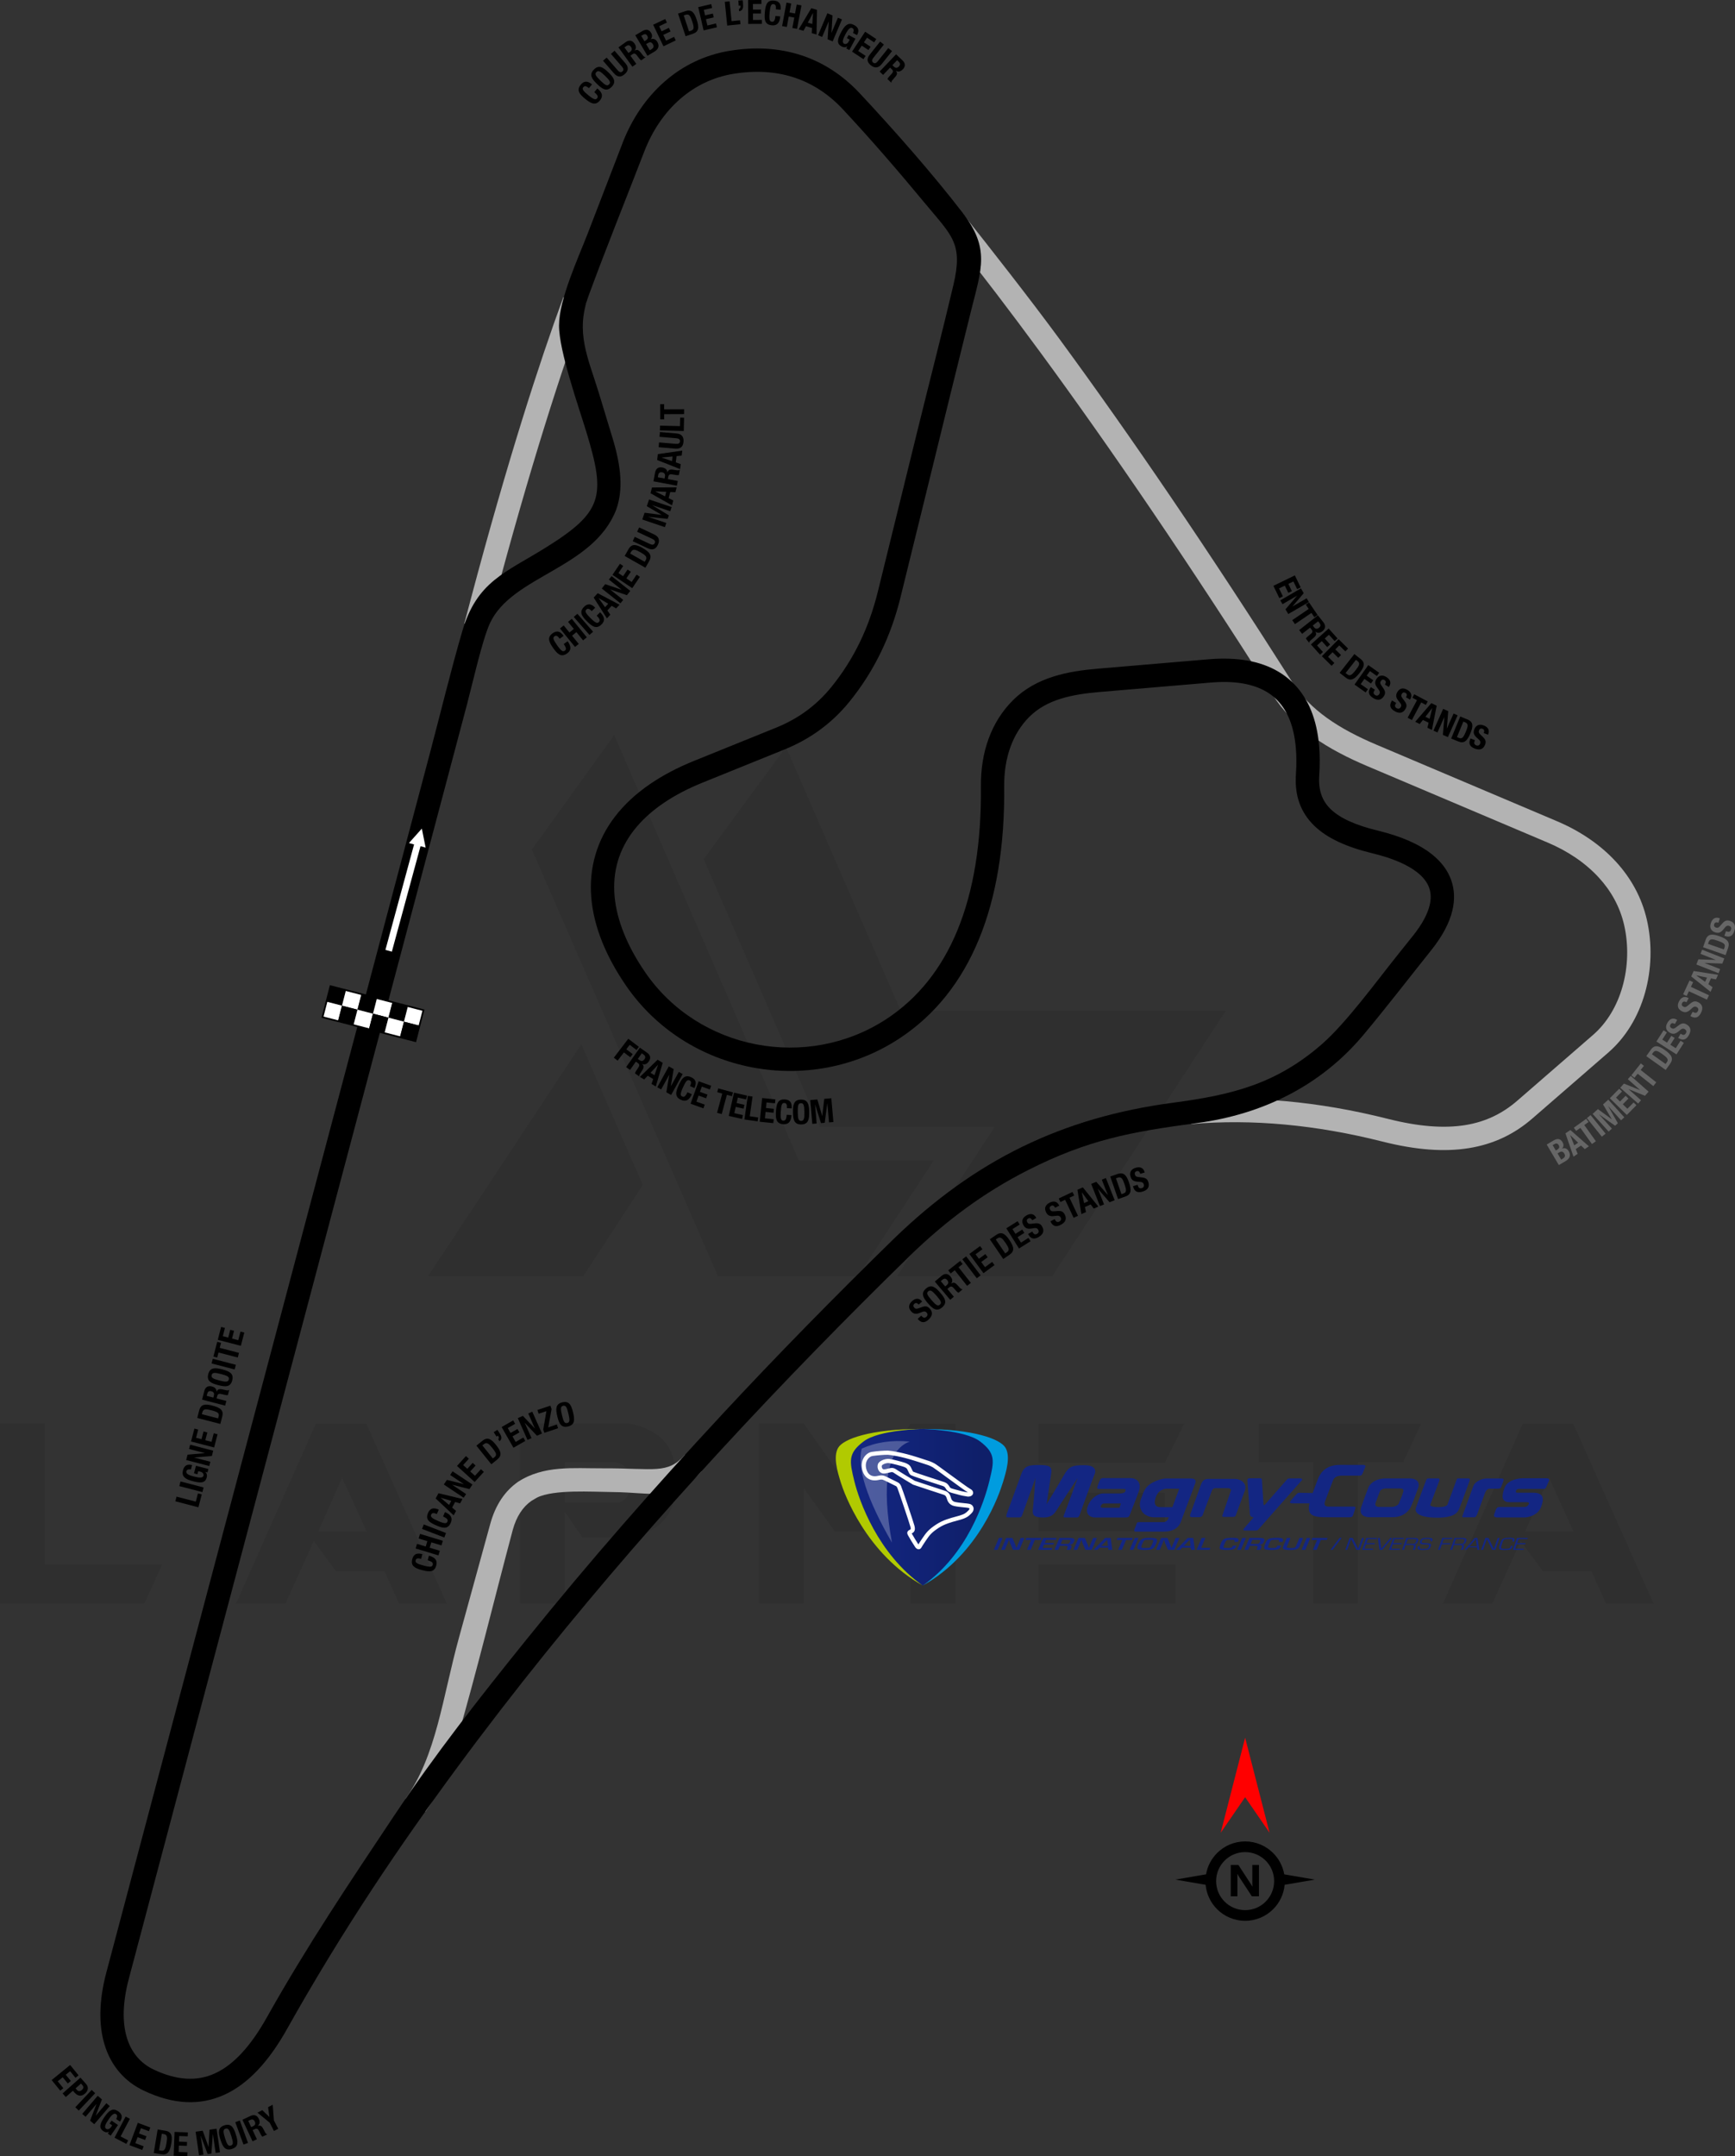 <?xml version="1.0" encoding="UTF-8"?>
<!DOCTYPE svg PUBLIC "-//W3C//DTD SVG 1.1//EN" "http://www.w3.org/Graphics/SVG/1.1/DTD/svg11.dtd">
<!-- Creator: CorelDRAW -->
<svg xmlns="http://www.w3.org/2000/svg" xml:space="preserve" width="183.24mm" height="227.61mm" version="1.1" style="shape-rendering:geometricPrecision; text-rendering:geometricPrecision; image-rendering:optimizeQuality; fill-rule:evenodd; clip-rule:evenodd"
viewBox="0 0 2465.63 3062.67"
 xmlns:xlink="http://www.w3.org/1999/xlink"
 xmlns:xodm="http://www.corel.com/coreldraw/odm/2003">
 <rect x="0" y="0" width="2465.63" height="3062.67" fill="#333333" stroke="none"/>
 <defs>
  <style type="text/css">
   <![CDATA[
    .fil3 {fill:black}
    .fil4 {fill:white}
    .fil5 {fill:black;fill-rule:nonzero}
    .fil2 {fill:black;fill-rule:nonzero}
    .fil11 {fill:#009CDF;fill-rule:nonzero}
    .fil13 {fill:#132683;fill-rule:nonzero}
    .fil8 {fill:#666666;fill-rule:nonzero}
    .fil10 {fill:#B1CA01;fill-rule:nonzero}
    .fil1 {fill:#B3B3B3;fill-rule:nonzero}
    .fil6 {fill:red;fill-rule:nonzero}
    .fil12 {fill:white;fill-rule:nonzero}
    .fil7 {fill:white;fill-rule:nonzero}
    .fil0 {fill:black;fill-opacity:0.071}
    .fil14 {fill:white;fill-opacity:0.251}
    .fil9 {fill:url(#id0);fill-rule:nonzero}
   ]]>
  </style>
  <linearGradient id="id0" gradientUnits="userSpaceOnUse" x1="1218.85" y1="2088.96" x2="1393.3" y2="2088.95">
   <stop offset="0" style="stop-opacity:1; stop-color:#132682"/>
   <stop offset="1" style="stop-opacity:1; stop-color:#0F1F69"/>
  </linearGradient>
 </defs>
 <g id="Layer_x0020_1">
  <path class="fil0" d="M-0 2277.49l0 -256.04 63.59 0 0 200.51 167.02 0 -25.43 55.53 -205.17 0zm755.83 -1070.8l264.52 606.19 198.81 0 108.1 -164.9 -192.03 0 -262.4 -604.07 -117 162.78zm361.17 -145.83l163.2 375.16 461.64 0 -246.29 376.43 -220.43 0 0 -0.42 138.19 -211.11 -247.99 0 -165.33 -380.67 117 -159.39zm-203.48 622.3l-84.78 129.72 -220.43 0 0 -0.42 217.89 -329.38 87.33 200.08zm-278.51 594.75l-67.83 0 -20.77 -46.21 -69.1 0 -31.37 -42.81 -40.27 89.02 -70.37 0 113.61 -256.04 71.64 0 114.46 256.04zm-114.03 -102.59l-34.76 -76.3 -33.91 76.3 68.67 0zm281.9 -41.54l77.15 0c11.02,-3.39 16.53,-13.57 16.11,-30.52 0,-13.99 -6.78,-22.89 -21.19,-26.28l-72.07 0 0 56.8zm25.43 50.87l-25.86 -37.3 0 130.14 -63.59 0 0 -256.04 153.03 0c44.93,8.05 67.83,32.22 68.25,73.34l0 15.26c-0.42,41.54 -22.89,66.55 -67.4,74.18l-64.43 -0 0 0.43zm421.79 -9.33l-63.59 0 -44.09 -61.04 -0 163.2 -64.01 0 0 -256.04 63.59 0 108.1 153.88zm44.09 -153.45l63.59 0 0 255.62 -64.01 0 0 -156.85 -69.1 0 69.52 -98.77zm376.43 200.09l0 55.53 -194.57 0 0 -55.53 194.57 0zm-15.26 -101.74l0 54.68 -179.31 0 0 -54.69 179.31 0zm27.98 -98.35l-27.98 55.96 -179.31 0 0 -55.96 207.29 0zm182.28 55.11l-76.73 0 0 -55.11 231.03 0 -25.86 55.11 -64.01 0 0 200.51 -64.01 0 0 -200.51 -0.42 0zm484.53 200.93l-67.83 0 -20.77 -46.21 -69.1 0 -31.37 -42.81 -40.27 89.02 -70.37 0 113.61 -256.04 71.64 0 114.46 256.04zm-114.03 -102.59l-34.76 -76.3 -33.91 76.3 68.67 0z"/>
  <path class="fil1" d="M659.83 885.65l9.25 -34.83c26.04,-98.07 50.64,-182.92 73.03,-254.86 21.69,-69.68 41.44,-127.61 58.5,-173.92l32.68 7.12c-17.11,46.21 -37.19,104.97 -59.51,176.66 -22.35,71.8 -46.83,156.21 -72.64,253.43l-9.21 34.68 -32.1 -8.28z"/>
  <path class="fil1" d="M1368.24 303.49c38.63,48.57 95.24,120.67 137.01,177.52 102.01,138.86 213,301.98 330.93,487.51 12.98,20.42 29.82,37.08 49.72,51.34 20.61,14.76 44.34,26.94 70.39,37.97l256.33 108.59c32.08,13.59 61.15,32.86 83.78,57.5 21.11,22.98 36.67,50.57 43.99,82.53 7.77,33.95 6.83,70.81 -2.87,104.59 -9.27,32.28 -26.57,61.97 -51.96,84l-107.7 93.46c-25.49,22.12 -54.86,36.56 -90.48,42.29 -34.61,5.57 -74.82,2.78 -122.86,-9.35 -94.3,-23.8 -185.32,-32.37 -271.75,-24.83l-5.81 -32.75c91.07,-8.34 186.73,0.44 285.61,25.39 43.67,11.02 79.52,13.67 109.62,8.83 29.09,-4.68 53.11,-16.5 74,-34.63l107.7 -93.46c20.21,-17.54 34.11,-41.61 41.7,-68.03 8.2,-28.54 9.01,-59.59 2.48,-88.11 -5.95,-26.02 -18.72,-48.58 -36.07,-67.47 -19.39,-21.11 -44.46,-37.69 -72.23,-49.45l-256.33 -108.59c-28.45,-12.05 -54.36,-25.35 -76.88,-41.48 -23.22,-16.63 -42.98,-36.26 -58.42,-60.56 -117.77,-185.29 -228.32,-347.79 -329.63,-485.7 -42.54,-57.9 -83.44,-111.48 -122.57,-160.61l12.3 -36.51z"/>
  <path class="fil1" d="M996.62 2090.03c-39.65,44.02 -65.92,29.72 -126.89,29.21 -28.34,-0.24 -82.67,-4 -106.65,7.93l-7.9 4.66c-12.15,8.5 -21.2,21.98 -26.51,41.28 -26.11,97.7 -50.43,198.42 -78.47,295.24 -13.01,44.91 -23.75,74 -45.59,104.88l-28.24 -18.35c44.04,-61.89 52.23,-142.88 75.93,-228.98 14.28,-51.9 28.57,-103.81 42.85,-155.71l1.59 -5.77c7.49,-27.23 20.99,-46.77 39.49,-59.71 36.65,-23.76 78.2,-18.98 119.89,-19.14 74.93,-0.3 91.96,8.81 117.12,-19.01l23.38 23.47z"/>
  <path class="fil2" d="M884.63 203.33c13.33,-34.57 33.89,-64.97 60.48,-88.02 25.44,-22.06 56.33,-37.35 91.62,-43.13 36.07,-5.91 70.23,-3.99 101.72,6.24 30.78,10 58.84,27.91 83.43,54.18 48.44,51.87 102.95,113.56 146.06,169.53 38.99,50.62 27.09,79.2 12.26,138.46 -19.4,77.58 -38.34,155.32 -57.45,232.98 -14.33,58.25 -28.67,116.5 -43,174.75 -6.71,27.28 -15.93,53.37 -27.92,78.12 -12.03,24.82 -26.86,48.31 -44.75,70.33 -13.05,16.06 -27.46,29.49 -42.95,40.68 -15.52,11.2 -31.97,20.07 -49.11,27l-116.6 47.17c-21.53,8.71 -40.25,18.61 -56.18,29.54 -33.87,23.24 -55.23,51.17 -64.3,82.17 -9.09,31.07 -6.07,65.86 8.84,102.72 7.26,17.95 17.31,36.35 30.11,55 37.94,55.29 95.41,90.27 157.46,102.27 62.32,12.06 129.22,0.93 185.57,-36.06 44.42,-29.16 78.28,-71.39 100.81,-126.23 22.74,-55.35 34.07,-123.56 33.24,-204.2 -0.24,-23.4 3.21,-46.58 11.08,-67.94 7.41,-20.08 18.7,-38.61 34.49,-54.3 16.69,-16.59 36.38,-26.99 57.62,-33.68 20.32,-6.41 41.81,-9.35 63.3,-11.17l157.54 -13.35c12.48,-1.06 24.33,-1.2 35.56,-0.45 36.13,2.44 64.71,14.35 85.39,35.53 20.47,20.98 32.49,50.44 35.69,88.19 1.1,12.94 1.14,26.99 0.12,42.13 -1.35,20.03 3.88,35.44 16.03,47.27 13.64,13.26 36.01,23.15 67.44,30.77 33.44,8.1 59.09,19.5 76.91,33.76 13.13,10.5 22.13,22.55 27,35.99 4.96,13.69 5.55,28.42 1.77,44.05 -4.27,17.61 -14.23,36.33 -29.9,55.92 -31.74,39.68 -64.03,81.7 -96.49,120.46 -60.69,72.44 -143.56,112.82 -236.35,125.14 -93.63,12.43 -155,23.61 -240.67,67.06 -62.72,31.81 -116.14,71.78 -166.61,120.56 -182.75,178.51 -359.38,367.57 -519.83,566.62 -83.43,103.49 -170.07,219.94 -244.21,332.44 -42.86,65.04 -83.14,131.07 -121.3,198.98 -26.62,47.76 -56.22,79.3 -89.71,94.52 -34.75,15.78 -72.52,13.93 -114.22,-5.69 -26.99,-12.7 -46.84,-34.85 -56.19,-66.07 -8.15,-27.23 -8.08,-61.29 2.67,-101.77 81.45,-306.75 162.89,-613.49 244.34,-920.24 40.98,-154.34 81.96,-308.68 122.94,-463.01 30.73,-115.75 61.47,-231.51 92.2,-347.26 15.15,-57.05 29.79,-117.88 46.19,-174.11 20.84,-71.47 60.9,-83.35 119.12,-119.6 80.73,-50.28 85.13,-72.68 57.78,-162.75 -11.46,-37.72 -39.36,-116.31 -39.21,-152.62 0.15,-37.47 27.29,-95.6 41.13,-131.52 16.36,-42.45 32.72,-84.9 49.08,-127.34zm140.19 1807.13c79.77,-85.83 162.12,-169.57 245.94,-251.44 114.98,-111.16 238.19,-171.79 396.67,-192.8 82.46,-10.93 145.78,-26.17 210.96,-82.96 34.65,-30.19 77.46,-88.97 107.55,-126.58 6.17,-7.71 12.34,-15.43 18.51,-23.14l3.7 -4.63c12.56,-15.7 20.41,-30.12 23.54,-43.07 2.22,-9.15 1.98,-17.51 -0.73,-24.97 -2.79,-7.71 -8.3,-14.89 -16.49,-21.45 -13.99,-11.19 -35.34,-20.44 -64.05,-27.4 -37.26,-9.03 -64.65,-21.6 -82.75,-39.21 -19.58,-19.05 -28.07,-42.93 -26.03,-73.22 0.9,-13.31 0.85,-25.71 -0.12,-37.2 -2.53,-29.85 -11.4,-52.5 -26.34,-67.81 -14.74,-15.11 -36.11,-23.67 -63.84,-25.53 -9.39,-0.63 -19.61,-0.49 -30.62,0.45l-157.54 13.35c-19.48,1.65 -38.72,4.24 -56.16,9.74 -16.52,5.21 -31.65,13.11 -44.12,25.51 -12.15,12.08 -20.9,26.49 -26.7,42.23 -6.49,17.61 -9.33,36.81 -9.13,56.26 0.87,85.11 -11.3,157.63 -35.71,217.05 -25.16,61.24 -63.2,108.55 -113.27,141.42 -63.81,41.89 -139.49,54.49 -209.97,40.86 -70.31,-13.6 -135.5,-53.33 -178.62,-116.16 -14.19,-20.68 -25.36,-41.16 -33.48,-61.23 -17.74,-43.85 -21.12,-85.98 -9.87,-124.4 11.26,-38.48 36.99,-72.61 77.41,-100.34 17.93,-12.3 38.73,-23.34 62.41,-32.92l116.6 -47.17c14.97,-6.06 29.12,-13.65 42.23,-23.11 13.13,-9.48 25.4,-20.94 36.59,-34.71 16.2,-19.93 29.65,-41.26 40.59,-63.84 10.97,-22.65 19.42,-46.87 25.59,-71.93 19.01,-77.25 38.02,-154.5 57.03,-231.75 16.66,-67.69 34.37,-136.07 50.34,-203.79 13.93,-59.05 -2.21,-69.64 -39.73,-114.94 -38.12,-46.02 -76.67,-90.75 -117.46,-134.43 -20.56,-21.95 -43.94,-36.91 -69.54,-45.22 -26.38,-8.57 -55.31,-10.12 -86.15,-5.07 -28.95,4.74 -54.32,17.32 -75.26,35.47 -22.42,19.44 -39.85,45.31 -51.26,74.91 -26.11,67.73 -54.24,137.06 -79.16,204.93 -19.25,52.44 -0.46,88.27 15.03,139.23 6.37,20.98 12.74,41.96 19.12,62.94 12.66,41.69 15.02,73.65 5.17,101.45 -32.62,83.95 -147.73,93.57 -179.32,161.05 -10.94,23.37 -25.2,87.29 -32.8,115.89 -29.68,111.77 -59.35,223.53 -89.03,335.3 -40.42,152.23 -80.84,304.47 -121.26,456.7 -90.05,339.15 -180.1,678.31 -270.15,1017.46 -9.09,34.25 -9.4,62.24 -2.93,83.86 6.48,21.66 20.05,36.93 38.41,45.57 32.42,15.25 61.05,17.03 86.58,5.43 26.78,-12.16 51.34,-39 74.4,-80.37 56.95,-101.29 116.2,-189.43 180.37,-285.61 58.06,-87.03 122.22,-168.56 188.26,-250.48 89.27,-110.74 180.32,-214.55 276.62,-318.16z"/>
  <g id="_1819033690640">
   <g>
    <rect class="fil3" transform="matrix(1.413 0.365 -0.365 1.413 469.68 1400.73)" width="15.58" height="15.58"/>
    <rect class="fil4" transform="matrix(1.413 0.365 -0.365 1.413 491.695 1406.41)" width="15.58" height="15.58"/>
    <rect class="fil3" transform="matrix(1.413 0.365 -0.365 1.413 513.709 1412.09)" width="15.58" height="15.58"/>
    <rect class="fil4" transform="matrix(1.413 0.365 -0.365 1.413 535.724 1417.77)" width="15.58" height="15.58"/>
    <rect class="fil3" transform="matrix(1.413 0.365 -0.365 1.413 557.738 1423.46)" width="15.58" height="15.58"/>
    <rect class="fil4" transform="matrix(1.413 0.365 -0.365 1.413 579.752 1429.14)" width="15.58" height="15.58"/>
    <rect class="fil4" transform="matrix(1.413 0.365 -0.365 1.413 463.998 1422.74)" width="15.58" height="15.58"/>
    <rect class="fil3" transform="matrix(1.413 0.365 -0.365 1.413 486.012 1428.42)" width="15.58" height="15.58"/>
    <rect class="fil4" transform="matrix(1.413 0.365 -0.365 1.413 508.027 1434.11)" width="15.58" height="15.58"/>
    <rect class="fil3" transform="matrix(1.413 0.365 -0.365 1.413 530.041 1439.79)" width="15.58" height="15.58"/>
    <rect class="fil4" transform="matrix(1.413 0.365 -0.365 1.413 552.056 1445.47)" width="15.58" height="15.58"/>
    <rect class="fil3" transform="matrix(1.413 0.365 -0.365 1.413 574.07 1451.15)" width="15.58" height="15.58"/>
   </g>
   <path class="fil2" d="M602.91 1435.12l-11.66 45.17 -134.38 -34.69 11.95 -46.32c44.81,11.51 89.59,23.12 134.39,34.68l-0.3 1.15zm-7.97 21.42l5.39 -20.86 -129.79 -33.51 -10.78 41.74 129.8 33.5 5.39 -20.87z"/>
  </g>
  <polygon class="fil5" points="286.71,2122.59 281.29,2121.18 278.25,2132.9 250.87,2125.8 249.15,2132.41 281.95,2140.92 "/>
  <polygon id="_1" class="fil5" points="289.34,2112.73 256.54,2104.22 254.83,2110.83 287.62,2119.34 "/>
  <path id="_2" class="fil5" d="M273.02 2080.94c-6.66,-1.73 -11.14,0.25 -13.02,7.51 -2.19,8.45 2.79,12.5 13.81,15.35 11.35,2.95 17.83,2.91 19.94,-5.22 0.8,-3.08 0.28,-5.62 -1.89,-7.85l0.02 -0.09 3.03 0.79 1.26 -4.87 -17.69 -4.59 -2.78 10.7 4.87 1.27 1.14 -4.36 3.35 0.86c3.53,0.92 4.58,3.89 4.18,5.45 -0.99,3.82 -6.14,3.26 -14.05,1.21 -8.17,-2.11 -11.15,-4.26 -10.32,-7.48 0.69,-2.66 4.06,-2.97 6.49,-2.34l1.64 -6.34z"/>
  <polygon id="_3" class="fil5" points="264.58,2073.79 297.38,2082.29 298.95,2076.23 275.98,2070.27 276,2070.18 301.07,2068.05 303.02,2060.52 270.22,2052.01 268.65,2058.07 291.12,2063.91 291.09,2063.99 266.55,2066.16 "/>
  <polygon id="_4" class="fil5" points="271.51,2047.44 304.31,2055.94 309.18,2037.16 303.76,2035.75 300.6,2047.92 291.78,2045.64 294.64,2034.61 289.22,2033.2 286.36,2044.23 278.65,2042.23 281.68,2030.52 276.26,2029.11 "/>
  <path id="_5" class="fil5" d="M313.1 2022.52l2.71 -10.42c2.28,-8.78 -2.32,-12.62 -13.94,-15.62 -9.65,-2.5 -16.36,-2.48 -18.75,6.71l-2.81 10.84 32.8 8.51zm-26.21 -13.85l0.72 -2.8c1.31,-5.05 5.28,-4.66 12.73,-2.73 8.91,2.31 11.57,3.98 10.37,8.58l-0.76 2.94 -23.06 -5.98z"/>
  <path id="_6" class="fil5" d="M293.73 1982.63l0.81 -3.12c0.78,-2.99 2.71,-4.21 5.74,-3.41 3.53,0.92 4.45,3.07 3.63,6.23l-0.72 2.76 -9.47 -2.46zm26.22 13.86l1.71 -6.61 -13.87 -3.6 0.92 -3.53c0.69,-2.67 2.55,-3.41 5.15,-2.84l6.34 1.45c1.3,0.29 2.57,0.47 3.66,0.07l1.86 -7.17 -0.28 -0.07c-0.96,1.07 -2.8,0.79 -6.26,-0.06 -6.96,-1.71 -9.62,-1.66 -11.38,2.69l-0.1 -0.02c0.18,-3.93 -2.3,-6.43 -6.66,-7.56 -5.61,-1.45 -9.31,1.12 -10.72,6.54l-3.16 12.22 32.8 8.51z"/>
  <path id="_7" class="fil5" d="M310.08 1967.4c9.97,2.58 17.36,3.18 19.94,-6.74 2.57,-9.93 -4.18,-13 -14.14,-15.59 -9.97,-2.58 -17.37,-3.18 -19.94,6.74 -2.57,9.92 4.18,13 14.14,15.59zm1.72 -6.61c-8.78,-2.28 -12.01,-3.8 -10.99,-7.7 1.01,-3.9 4.58,-3.67 13.35,-1.39 8.82,2.29 12.01,3.8 10.99,7.7 -1.01,3.9 -4.53,3.68 -13.35,1.39z"/>
  <polygon id="_8" class="fil5" points="335.18,1938.5 302.38,1930 300.66,1936.61 333.46,1945.12 "/>
  <polygon id="_9" class="fil5" points="303.24,1926.84 308.66,1928.24 310.52,1921.07 337.9,1928.18 339.61,1921.57 312.24,1914.46 314.1,1907.3 308.67,1905.89 "/>
  <polygon id="_10" class="fil5" points="309.49,1903.06 342.29,1911.56 347.16,1892.77 341.74,1891.37 338.59,1903.54 329.76,1901.26 332.62,1890.23 327.21,1888.82 324.34,1899.85 316.63,1897.85 319.66,1886.14 314.24,1884.73 "/>
  <g id="_1819033701152">
   <path class="fil2" d="M1769.47 2615.51c15.55,0 29.63,6.31 39.84,16.51l0.03 0.03c8.05,8.05 13.67,18.51 15.69,30.2l43.46 7.49 -42.88 7.39c-1.24,13.48 -7.23,25.59 -16.27,34.63l-0.03 0c-10.2,10.2 -24.29,16.51 -39.84,16.51 -15.57,0 -29.67,-6.31 -39.87,-16.51 -9.04,-9.04 -15.03,-21.15 -16.27,-34.63l-42.88 -7.39 43.46 -7.49c2.02,-11.69 7.64,-22.15 15.69,-30.2l0 -0.03c10.2,-10.2 24.3,-16.51 39.87,-16.51zm19.66 77.92l-10.12 0 -18.36 -27.99c-1.07,-1.63 -1.82,-2.86 -2.24,-3.69l-0.12 0c0.16,1.57 0.24,3.98 0.24,7.2l0 24.48 -9.48 0 0 -44.54 10.82 0 17.67 27.11c0.8,1.23 1.55,2.44 2.24,3.64l0.13 0c-0.17,-1.03 -0.25,-3.07 -0.25,-6.12l0 -24.63 9.48 0 0 44.54zm9.5 -50.7c-7.45,-7.45 -17.77,-12.06 -29.16,-12.06 -11.38,0 -21.69,4.62 -29.15,12.07 -7.46,7.44 -12.07,17.75 -12.07,29.15 0,11.38 4.62,21.69 12.07,29.15 7.45,7.45 17.76,12.07 29.15,12.07 11.39,0 21.71,-4.61 29.16,-12.06 7.44,-7.47 12.06,-17.78 12.06,-29.16 0,-11.39 -4.61,-21.71 -12.06,-29.16z"/>
   <polygon class="fil6" points="1769.47,2552.7 1734.76,2603.19 1769.47,2468.19 1804.18,2603.19 "/>
  </g>
  <polygon class="fil7" points="588.43,1199.44 547.72,1349.22 556.88,1351.71 597.59,1201.93 604.88,1203.92 599.47,1176.94 581.14,1197.46 "/>
  <path class="fil5" d="M800.94 903.27c-2.86,-4.02 -7.59,-9.46 -15.56,-3.8 -8.36,5.94 -5.17,12.64 0.79,21.04 5.96,8.4 11.24,13.62 19.6,7.68 7.32,-5.19 5.13,-11.39 0.9,-17.35l-5.57 3.96c4.23,5.96 3.5,8.05 1.49,9.48 -2.4,1.7 -4.63,1.02 -10.57,-7.34 -5.55,-7.82 -6.9,-11.11 -4.07,-13.12 2.52,-1.79 4.57,-0.62 7.42,3.4l5.57 -3.96zm16.23 15.65l5.3 -4.32 -9.51 -11.67 6.18 -5.04 9.51 11.66 5.3 -4.32 -21.41 -26.28 -5.3 4.32 8.19 10.05 -6.18 5.04 -8.19 -10.04 -5.3 4.32 21.41 26.28zm25.68 -21.6l-22.3 -25.52 -5.15 4.5 22.3 25.52 5.15 -4.5zm3.01 -34.17c-3.51,-3.48 -9.09,-8.02 -15.98,-1.08 -7.22,7.28 -2.93,13.34 4.38,20.59 7.31,7.25 13.4,11.49 20.62,4.21 6.32,-6.37 3.11,-12.1 -2.08,-17.24l-4.81 4.85c5.19,5.15 4.83,7.33 3.09,9.08 -2.07,2.09 -4.39,1.8 -11.67,-5.42 -6.81,-6.75 -8.7,-9.77 -6.26,-12.23 2.17,-2.19 4.39,-1.39 7.9,2.08l4.81 -4.85zm16.66 15.19l4.83 -5.24 -4.21 -6.01 6.11 -6.63 6.33 3.71 4.83 -5.23 -31 -16.38 -5.73 6.21 18.83 29.57zm-11.68 -28.65l0.07 -0.07 13.42 7.92 -4.5 4.89 -8.98 -12.74zm4.34 -13.78l26.57 21.04 3.89 -4.91 -18.61 -14.74 0.06 -0.07 23.79 8.19 4.83 -6.1 -26.57 -21.04 -3.89 4.91 18.19 14.41 -0.06 0.08 -23.32 -7.94 -4.89 6.18zm15.2 -19.42l28.1 18.95 10.86 -16.1 -4.64 -3.13 -7.03 10.43 -7.56 -5.1 6.37 -9.45 -4.64 -3.13 -6.37 9.45 -6.61 -4.46 6.77 -10.04 -4.64 -3.13 -10.59 15.7zm46.83 -10.08l5.32 -9.37c4.48,-7.89 1.03,-12.79 -9.41,-18.71 -8.67,-4.92 -15.17,-6.64 -19.86,1.61l-5.53 9.74 29.48 16.73zm-21.73 -20.19l1.43 -2.52c2.58,-4.54 6.31,-3.13 13,0.66 8.01,4.55 10.14,6.85 7.8,10.98l-1.5 2.64 -20.72 -11.76zm3.65 -17.52l21.4 10.05c8.21,3.86 12.12,-0.13 14.48,-5.15 2.36,-5.03 2.54,-10.76 -5.28,-14.44l-21.4 -10.05 -2.91 6.19 21.39 10.05c3.05,1.43 4.98,3.23 3.63,6.11 -1.35,2.88 -3.97,2.54 -7.02,1.11l-21.39 -10.05 -2.91 6.19zm45.73 -19.93l2.01 -5.94 -25.63 -8.67 0.03 -0.09 27.56 2.96 1.7 -5.04 -23.7 -14.38 0.03 -0.09 25.63 8.67 2.01 -5.94 -32.11 -10.86 -3.24 9.58 21.1 12.3 -0.03 0.09 -24.21 -3.08 -3.25 9.62 32.11 10.86zm10.12 -31l1.79 -6.89 -6.55 -3.31 2.26 -8.73 7.33 0.28 1.79 -6.89 -35.06 0.18 -2.12 8.18 30.56 17.19zm-23.81 -19.76l0.02 -0.09 15.57 0.65 -1.67 6.43 -13.93 -6.99zm3.64 -20.15l0.59 -3.17c0.56,-3.03 2.41,-4.38 5.49,-3.81 3.59,0.67 4.66,2.75 4.06,5.97l-0.52 2.8 -9.61 -1.79zm27.13 12l1.25 -6.72 -14.09 -2.62 0.67 -3.59c0.5,-2.71 2.31,-3.58 4.94,-3.19l6.43 1c1.32,0.2 2.6,0.29 3.66,-0.19l1.35 -7.28 -0.28 -0.05c-0.89,1.14 -2.74,0.99 -6.25,0.38 -7.06,-1.22 -9.72,-0.98 -11.17,3.48l-0.09 -0.02c-0.09,-3.93 -2.75,-6.26 -7.18,-7.08 -5.69,-1.06 -9.21,1.76 -10.24,7.27l-2.31 12.41 33.32 6.2zm4.56 -23.6l0.83 -7.07 -6.94 -2.4 1.06 -8.96 7.3 -0.71 0.83 -7.07 -34.71 4.94 -0.99 8.39 32.61 12.88zm-26.27 -16.34l0.01 -0.09 15.52 -1.47 -0.78 6.6 -14.75 -5.04zm-4.25 -14.71l23.55 2.02c9.03,0.78 11.33,-4.32 11.8,-9.85 0.47,-5.53 -1.34,-10.98 -9.95,-11.72l-23.55 -2.02 -0.58 6.81 23.55 2.02c3.36,0.29 5.79,1.31 5.52,4.48 -0.27,3.17 -2.85,3.76 -6.2,3.47l-23.55 -2.02 -0.58 6.81zm36.18 -41.93l-5.6 -0.14 -0.3 12.1 -28.28 -0.7 -0.17 6.83 33.88 0.84 0.47 -18.93zm-33.85 2.42l5.6 -0.02 -0.03 -7.41 28.29 -0.11 -0.03 -6.84 -28.29 0.11 -0.03 -7.4 -5.6 0.02 0.09 21.65z"/>
  <path class="fil5" d="M99.67 2933.06l-26.28 21.41 12.26 15.05 4.34 -3.54 -7.95 -9.75 7.07 -5.76 7.2 8.83 4.34 -3.54 -7.2 -8.83 6.18 -5.04 7.65 9.38 4.34 -3.54 -11.96 -14.68zm-10.71 40.4l4.53 5.12 10.13 -8.97 2.42 2.74c4.28,4.83 9.52,5.96 14.78,1.3 3.8,-3.37 6.03,-8.51 1.44,-13.7l-7.93 -8.96 -25.38 22.47zm26.14 -14.01l1.89 2.13c2.27,2.56 1.73,4.81 -0.76,7.02 -2.59,2.3 -5.03,1.98 -6.82,-0.05l-2.01 -2.28 7.71 -6.83zm-3.12 38.36l23.25 -24.66 -4.97 -4.69 -23.25 24.66 4.97 4.69zm26.86 -21l-22.01 25.77 4.77 4.07 15.41 -18.05 0.07 0.06 -9.06 23.47 5.92 5.06 22.01 -25.77 -4.77 -4.07 -15.07 17.65 -0.07 -0.06 8.79 -23.01 -5.99 -5.12zm31.64 36.71c3.88,-5.66 3.54,-10.55 -2.65,-14.78 -7.21,-4.93 -12.69,-1.63 -19.11,7.74 -6.65,9.71 -8.82,15.82 -1.89,20.57 2.63,1.8 5.19,2.17 8.02,0.89l0.08 0.05 -1.77 2.58 4.15 2.84 10.35 -15.12 -9.13 -6.25 -2.84 4.15 3.72 2.55 -1.96 2.87c-2.08,3.04 -5.23,3.02 -6.57,2.11 -3.25,-2.23 -0.96,-6.91 3.66,-13.66 4.76,-6.95 7.77,-9 10.52,-7.13 2.27,1.56 1.42,4.81 0.01,6.88l5.41 3.7zm9.05 31.59l2.61 -4.96 -10.72 -5.63 13.16 -25.04 -6.05 -3.18 -15.76 30 16.77 8.81zm16.35 -29.94l-11.92 31.73 18.18 6.82 1.97 -5.24 -11.78 -4.42 3.2 -8.53 10.67 4 1.97 -5.24 -10.67 -4 2.8 -7.47 11.33 4.25 1.97 -5.24 -17.73 -6.66zm22.59 42.89l10.63 1.77c8.94,1.49 12.36,-3.43 14.33,-15.28 1.63,-9.83 1.02,-16.53 -8.35,-18.09l-11.05 -1.84 -5.56 33.43zm11.48 -27.35l2.86 0.47c5.15,0.86 5.11,4.84 3.85,12.43 -1.51,9.09 -2.94,11.88 -7.62,11.1l-3 -0.5 3.91 -23.51zm18.11 -2.6l-1.23 33.87 19.4 0.71 0.2 -5.6 -12.57 -0.46 0.33 -9.11 11.38 0.42 0.2 -5.6 -11.39 -0.41 0.29 -7.97 12.1 0.44 0.2 -5.6 -18.93 -0.69zm34.82 33.27l6.2 -0.9 -3.9 -26.77 0.09 -0.01 9.87 25.91 5.26 -0.77 2.06 -27.64 0.09 -0.01 3.9 26.77 6.2 -0.9 -4.89 -33.54 -10 1.46 -1.39 24.38 -0.09 0.01 -8.24 -22.98 -10.05 1.47 4.89 33.54zm30.38 -22.41c3.09,9.83 6.5,16.42 16.28,13.34 9.78,-3.07 8.81,-10.43 5.73,-20.26 -3.09,-9.83 -6.5,-16.42 -16.28,-13.35 -9.78,3.07 -8.81,10.43 -5.73,20.26zm6.52 -2.05c-2.72,-8.65 -3.14,-12.2 0.71,-13.41 3.85,-1.21 5.54,1.94 8.26,10.59 2.73,8.7 3.14,12.2 -0.72,13.41 -3.85,1.21 -5.52,-1.9 -8.25,-10.59zm32.68 6.8l-11.69 -31.81 -6.42 2.36 11.69 31.81 6.42 -2.36zm0.35 -31.27l2.92 -1.37c2.79,-1.31 4.96,-0.6 6.3,2.23 1.56,3.31 0.49,5.38 -2.48,6.78l-2.58 1.21 -4.16 -8.85zm6.1 29.03l6.19 -2.91 -6.1 -12.97 3.31 -1.55c2.49,-1.17 4.25,-0.22 5.47,2.15l2.94 5.8c0.61,1.18 1.28,2.28 2.29,2.86l6.7 -3.15 -0.12 -0.26c-1.44,-0.06 -2.4,-1.65 -3.96,-4.85 -3.14,-6.45 -4.87,-8.46 -9.34,-7.04l-0.04 -0.09c3.14,-2.37 3.48,-5.88 1.56,-9.96 -2.47,-5.24 -6.81,-6.45 -11.88,-4.07l-11.43 5.37 14.42 30.67zm7.01 -40.72l17.27 14.19 6.15 11.84 6.06 -3.15 -6.15 -11.83 -1.69 -22.29 -6.57 3.42 1.83 13.81 -0.08 0.04 -10 -9.56 -6.82 3.55z"/>
  <path class="fil5" d="M600.25 2207.51c-4.77,-1.26 -11.89,-2.4 -14.38,7.06 -2.61,9.91 4.13,13.02 14.09,15.64 9.96,2.63 17.36,3.25 19.97,-6.66 2.29,-8.67 -3.36,-12.03 -10.43,-13.89l-1.74 6.61c7.07,1.86 7.85,3.93 7.22,6.32 -0.75,2.85 -2.9,3.75 -12.82,1.14 -9.27,-2.45 -12.42,-4.11 -11.53,-7.46 0.79,-2.98 3.11,-3.4 7.88,-2.14l1.74 -6.61zm22.84 1.71l1.97 -6.54 -14.41 -4.34 2.3 -7.64 14.41 4.34 1.97 -6.54 -32.45 -9.79 -1.97 6.54 12.41 3.74 -2.3 7.64 -12.41 -3.74 -1.97 6.54 32.45 9.79zm10.74 -31.78l-31.62 -12.2 -2.46 6.38 31.62 12.2 2.46 -6.38zm-10.31 -33.22c-4.53,-1.96 -11.39,-4.16 -15.28,4.82 -4.07,9.41 2.13,13.49 11.58,17.58 9.45,4.09 16.67,5.82 20.74,-3.59 3.56,-8.23 -1.51,-12.4 -8.22,-15.3l-2.72 6.27c6.71,2.9 7.17,5.07 6.19,7.33 -1.17,2.7 -3.43,3.27 -12.84,-0.8 -8.8,-3.81 -11.66,-5.92 -10.28,-9.11 1.23,-2.83 3.58,-2.9 8.11,-0.94l2.72 -6.27zm21.2 8.14l3.38 -6.27 -5.57 -4.78 4.28 -7.94 7.05 2.02 3.38 -6.27 -34.09 -8.19 -4.01 7.44 25.57 23.98zm-18.41 -24.87l0.05 -0.08 14.97 4.35 -3.16 5.85 -11.86 -10.12zm4.4 -18.93l28.21 18.79 3.47 -5.22 -19.75 -13.16 0.05 -0.08 24.39 6.2 4.32 -6.48 -28.21 -18.79 -3.47 5.22 19.32 12.87 -0.05 0.08 -23.9 -5.99 -4.37 6.56zm18.73 -26.36l25.09 22.78 13.05 -14.37 -4.15 -3.77 -8.46 9.31 -6.75 -6.13 7.66 -8.43 -4.15 -3.76 -7.66 8.43 -5.9 -5.36 8.14 -8.96 -4.15 -3.76 -12.73 14.02zm48.78 -2.4l8.4 -6.75c7.07,-5.68 5.68,-11.5 -1.84,-20.87 -6.24,-7.77 -11.64,-11.78 -19.05,-5.83l-8.74 7.01 21.22 26.43zm-12.74 -26.79l2.26 -1.81c4.07,-3.27 7.02,-0.58 11.83,5.41 5.76,7.18 6.9,10.11 3.2,13.08l-2.37 1.9 -14.92 -18.58zm21.39 -22.15l-5.27 3.39 4 6.23 2.08 -1.33 0.41 0.64c0.95,1.48 1.19,3.35 -0.05,4.49l1.8 2.8c4.02,-3.14 3.09,-6.78 0.37,-11.01l-3.34 -5.19zm5.98 -3.96l16.82 29.43 16.86 -9.63 -2.78 -4.86 -10.92 6.24 -4.52 -7.91 9.89 -5.65 -2.78 -4.86 -9.89 5.65 -3.96 -6.92 10.51 -6.01 -2.78 -4.86 -16.44 9.4zm23.02 -12.63l13.76 30.97 5.73 -2.54 -9.64 -21.69 0.09 -0.04 17.27 18.3 7.12 -3.16 -13.76 -30.97 -5.73 2.54 9.42 21.21 -0.09 0.04 -16.97 -17.86 -7.2 3.2zm37.73 20.87l19.5 -6.5 -1.77 -5.31 -12.2 4.07 4.71 -25.94 -1.64 -4.91 -18.51 6.17 1.77 5.31 11.03 -3.68 -4.47 26.06 1.58 4.73zm18.37 -23.53c2.37,10.02 5.3,16.84 15.28,14.48 9.98,-2.36 9.54,-9.77 7.17,-19.79 -2.37,-10.03 -5.3,-16.84 -15.28,-14.48 -9.98,2.36 -9.54,9.77 -7.17,19.79zm6.65 -1.57c-2.09,-8.82 -2.25,-12.39 1.68,-13.32 3.93,-0.93 5.38,2.34 7.47,11.16 2.1,8.87 2.25,12.39 -1.68,13.32 -3.93,0.93 -5.37,-2.29 -7.47,-11.16z"/>
  <path class="fil5" d="M1304.12 1873.34l0.94 1.01c4.26,4.6 8.94,5.18 14.61,-0.08 5.43,-5.03 6.44,-10.37 1.57,-15.63 -2.81,-3.03 -5.56,-4.04 -10.83,-2.19l-5.41 1.91c-2.96,1.06 -4.29,0.54 -5.71,-0.99 -1.36,-1.46 -2.09,-3.44 0.18,-5.54 1.91,-1.77 3.97,-1.16 6.14,1.18l4.81 -4.45 -0.65 -0.7c-4.42,-4.77 -9.43,-3.68 -13.89,0.45 -4.74,4.39 -5.41,9.6 -0.92,14.44 3.84,4.14 7.6,4.09 13.48,1.49 4.37,-1.92 6.3,-2.14 8.39,0.12 1.94,2.09 1.38,4.42 -0.15,5.84 -2.65,2.45 -4.7,1.57 -6.86,-0.76l-0.68 -0.73 -5.01 4.65zm14.61 -22.15c6.76,7.77 12.53,12.44 20.26,5.7 7.73,-6.73 3.9,-13.09 -2.87,-20.86 -6.77,-7.77 -12.53,-12.44 -20.26,-5.7 -7.73,6.73 -3.9,13.09 2.87,20.86zm5.15 -4.49c-5.96,-6.84 -7.76,-9.92 -4.72,-12.57 3.04,-2.65 5.85,-0.44 11.81,6.4 5.99,6.87 7.76,9.92 4.72,12.57 -3.04,2.65 -5.82,0.47 -11.8,-6.4zm13.07 -26.96l2.47 -2.08c2.36,-1.99 4.64,-1.86 6.66,0.53 2.36,2.79 1.86,5.08 -0.64,7.19l-2.18 1.84 -6.31 -7.47zm13.38 26.47l5.22 -4.41 -9.24 -10.96 2.79 -2.36c2.1,-1.77 4.05,-1.31 5.84,0.66l4.34 4.85c0.89,0.99 1.83,1.87 2.95,2.17l5.66 -4.77 -0.18 -0.22c-1.41,0.32 -2.75,-0.97 -5.08,-3.67 -4.69,-5.42 -6.89,-6.92 -10.85,-4.39l-0.06 -0.07c2.42,-3.09 1.84,-6.58 -1.07,-10.03 -3.73,-4.43 -8.24,-4.47 -12.53,-0.86l-9.65 8.14 21.85 25.91zm-2.79 -41.84l3.47 4.4 5.81 -4.59 17.52 22.21 5.37 -4.23 -17.52 -22.21 5.81 -4.59 -3.47 -4.4 -17 13.41zm46.04 7.09l-20.53 -26.96 -5.44 4.14 20.53 26.97 5.44 -4.14zm-16.02 -30.39l20.07 27.32 15.65 -11.49 -3.32 -4.51 -10.14 7.45 -5.39 -7.34 9.18 -6.75 -3.32 -4.51 -9.18 6.75 -4.72 -6.43 9.76 -7.17 -3.32 -4.51 -15.27 11.21zm48.15 7.18l8.91 -6.07c7.49,-5.1 6.57,-11.02 -0.19,-20.95 -5.61,-8.24 -10.68,-12.65 -18.53,-7.31l-9.26 6.31 19.08 28.01zm-10.6 -27.7l2.39 -1.63c4.32,-2.94 7.04,-0.03 11.37,6.33 5.18,7.61 6.08,10.62 2.16,13.29l-2.51 1.71 -13.41 -19.7zm14.97 -15.92l18.03 28.7 16.44 -10.33 -2.98 -4.74 -10.65 6.69 -4.85 -7.72 9.65 -6.06 -2.98 -4.74 -9.65 6.06 -4.24 -6.75 10.25 -6.44 -2.98 -4.74 -16.04 10.07zm30.94 8.06l0.69 1.19c3.13,5.43 7.56,7.04 14.26,3.18 6.42,-3.69 8.59,-8.67 5.02,-14.88 -2.06,-3.58 -4.51,-5.18 -10.07,-4.56l-5.7 0.65c-3.13,0.38 -4.3,-0.43 -5.34,-2.24 -0.99,-1.73 -1.27,-3.82 1.41,-5.36 2.26,-1.3 4.13,-0.24 5.72,2.51l5.68 -3.27 -0.47 -0.82c-3.24,-5.64 -8.37,-5.7 -13.64,-2.67 -5.59,3.22 -7.41,8.15 -4.12,13.87 2.82,4.9 6.5,5.68 12.81,4.46 4.69,-0.89 6.62,-0.68 8.16,1.99 1.42,2.47 0.36,4.61 -1.45,5.66 -3.13,1.8 -4.93,0.48 -6.51,-2.27l-0.5 -0.86 -5.92 3.41zm31.71 -17.98l0.64 1.22c2.91,5.55 7.27,7.34 14.13,3.75 6.56,-3.44 8.93,-8.32 5.61,-14.67 -1.92,-3.66 -4.3,-5.35 -9.88,-4.95l-5.72 0.43c-3.14,0.25 -4.28,-0.6 -5.25,-2.45 -0.93,-1.77 -1.11,-3.87 1.62,-5.3 2.31,-1.21 4.14,-0.08 5.61,2.74l5.8 -3.04 -0.44 -0.84c-3.02,-5.76 -8.14,-6.03 -13.52,-3.21 -5.72,3 -7.73,7.85 -4.67,13.7 2.62,5 6.27,5.93 12.62,4.97 4.72,-0.71 6.64,-0.42 8.07,2.31 1.32,2.52 0.17,4.62 -1.68,5.59 -3.2,1.67 -4.94,0.28 -6.42,-2.53l-0.46 -0.88 -6.06 3.17zm11.86 -32.45l2.39 5.06 6.7 -3.16 12.08 25.58 6.18 -2.92 -12.08 -25.58 6.7 -3.16 -2.39 -5.06 -19.57 9.24zm32.19 22.26l6.5 -2.91 -1.49 -7.18 8.23 -3.68 4.35 5.91 6.5 -2.91 -22.02 -27.28 -7.71 3.45 5.64 34.6zm0.58 -30.93l0.09 -0.04 9.21 12.58 -6.07 2.71 -3.23 -15.25zm13.31 -12.05l12.49 31.51 5.82 -2.31 -8.74 -22.06 0.09 -0.03 16.51 18.99 7.24 -2.87 -12.49 -31.51 -5.82 2.31 8.55 21.58 -0.09 0.04 -16.23 -18.54 -7.33 2.9zm38.22 21.6l10.18 -3.53c8.57,-2.97 9.22,-8.92 5.29,-20.27 -3.26,-9.42 -7.01,-15.01 -15.98,-11.9l-10.58 3.67 11.09 32.03zm-2.98 -29.51l2.74 -0.95c4.93,-1.71 6.81,1.81 9.32,9.08 3.01,8.7 3.09,11.84 -1.39,13.39l-2.87 0.99 -7.8 -22.52zm24.21 11.17l0.39 1.32c1.78,6.01 5.72,8.6 13.14,6.4 7.1,-2.11 10.37,-6.44 8.33,-13.32 -1.17,-3.96 -3.19,-6.08 -8.74,-6.76l-5.7 -0.68c-3.13,-0.36 -4.08,-1.41 -4.68,-3.42 -0.57,-1.91 -0.35,-4.01 2.61,-4.88 2.5,-0.74 4.08,0.72 4.98,3.77l6.28 -1.86 -0.27 -0.91c-1.85,-6.23 -6.83,-7.48 -12.65,-5.75 -6.19,1.84 -9.1,6.22 -7.22,12.54 1.61,5.42 5.01,7.03 11.43,7.3 4.77,0.22 6.59,0.87 7.47,3.82 0.81,2.73 -0.72,4.57 -2.72,5.17 -3.46,1.03 -4.9,-0.67 -5.81,-3.72l-0.28 -0.96 -6.55 1.94z"/>
  <path class="fil8" d="M2215.28 1654.86l9.93 -5.87c6.87,-4.05 6.77,-9.35 4.07,-13.93 -2.29,-3.88 -5.82,-5.1 -9.32,-3.65l-0.05 -0.08c2.42,-2.53 2.51,-5.84 0.65,-8.98 -3.31,-5.6 -7.84,-5.35 -12.67,-2.5l-9.85 5.82 17.23 29.18zm-8.79 -28.33l2.12 -1.26c2.9,-1.71 4.85,-1.49 6.5,1.29 1.62,2.74 0.8,4.71 -2.43,6.62l-1.68 0.99 -4.51 -7.64zm6.93 11.73l2.53 -1.5c2.58,-1.52 5.08,-1.68 7.08,1.72 2,3.39 0.68,5.55 -2.14,7.21l-2.29 1.35 -5.19 -8.79zm22.71 4.64l5.91 -3.97 -2.7 -6.82 7.49 -5.03 5.3 5.07 5.91 -3.97 -26.36 -23.12 -7.01 4.71 11.46 33.13zm-4.71 -30.58l0.08 -0.05 11.22 10.82 -5.51 3.71 -5.78 -14.47zm5.2 -10.57l3.26 4.55 6.02 -4.31 16.47 23.01 5.56 -3.98 -16.47 -23.01 6.02 -4.31 -3.26 -4.55 -17.6 12.6zm45.1 8.48l-21.29 -26.37 -5.32 4.29 21.29 26.37 5.32 -4.29zm4.34 -2.96l4.64 -4.21 -18.18 -20.04 0.07 -0.06 22.64 15.99 3.94 -3.57 -13.71 -24.09 0.07 -0.06 18.18 20.04 4.64 -4.21 -22.77 -25.11 -7.49 6.79 12.45 21.01 -0.07 0.06 -19.66 -14.47 -7.52 6.82 22.77 25.11zm1.7 -47.37l24.14 23.79 13.63 -13.83 -3.99 -3.93 -8.83 8.96 -6.49 -6.4 8 -8.12 -3.99 -3.93 -8 8.12 -5.68 -5.6 8.5 -8.62 -3.99 -3.93 -13.29 13.49zm14.81 -14.86l25.41 22.43 4.15 -4.7 -17.8 -15.71 0.06 -0.07 23.32 9.44 5.15 -5.84 -25.41 -22.43 -4.15 4.7 17.4 15.36 -0.06 0.07 -22.87 -9.17 -5.21 5.91zm15.77 -17.63l4.39 3.48 4.6 -5.8 22.18 17.57 4.24 -5.36 -22.18 -17.57 4.6 -5.8 -4.39 -3.48 -13.44 16.97zm48.81 -7.66l6.25 -8.78c5.26,-7.39 2.33,-12.61 -7.45,-19.58 -8.12,-5.78 -14.41,-8.16 -19.91,-0.42l-6.5 9.13 27.61 19.65zm-19.55 -22.31l1.68 -2.36c3.03,-4.25 6.59,-2.47 12.86,1.99 7.5,5.34 9.39,7.85 6.64,11.71l-1.76 2.48 -19.42 -13.82zm6.32 -18.09l28.55 18.27 10.47 -16.35 -4.72 -3.02 -6.78 10.6 -7.68 -4.91 6.14 -9.6 -4.72 -3.02 -6.14 9.6 -6.72 -4.3 6.53 -10.2 -4.72 -3.02 -10.21 15.95zm30.93 -5.14l1.19 0.69c5.43,3.13 10.07,2.29 13.93,-4.41 3.69,-6.42 3.07,-11.81 -3.14,-15.39 -3.58,-2.06 -6.51,-2.21 -11,1.12l-4.6 3.43c-2.51,1.89 -3.93,1.79 -5.74,0.75 -1.73,-0.99 -3.01,-2.66 -1.47,-5.34 1.3,-2.26 3.45,-2.28 6.21,-0.7l3.27 -5.68 -0.82 -0.47c-5.64,-3.24 -10.1,-0.72 -13.13,4.55 -3.22,5.59 -2.31,10.77 3.41,14.06 4.9,2.82 8.47,1.64 13.31,-2.58 3.61,-3.13 5.37,-3.92 8.05,-2.38 2.47,1.42 2.63,3.81 1.59,5.62 -1.8,3.13 -4.02,2.89 -6.77,1.31l-0.86 -0.5 -3.41 5.92zm17.42 -30.99l1.22 0.63c5.57,2.88 10.17,1.84 13.72,-5.04 3.4,-6.58 2.54,-11.94 -3.83,-15.23 -3.67,-1.9 -6.6,-1.91 -10.94,1.61l-4.44 3.63c-2.43,2.01 -3.85,1.97 -5.7,1.01 -1.77,-0.92 -3.13,-2.53 -1.71,-5.27 1.2,-2.32 3.35,-2.44 6.17,-0.98l3.01 -5.82 -0.84 -0.44c-5.78,-2.99 -10.12,-0.26 -12.91,5.13 -2.96,5.73 -1.82,10.87 4.04,13.9 5.02,2.59 8.54,1.26 13.18,-3.18 3.46,-3.29 5.19,-4.15 7.93,-2.74 2.53,1.31 2.79,3.69 1.84,5.54 -1.66,3.21 -3.88,3.07 -6.71,1.61l-0.89 -0.46 -3.14 6.07zm-10.36 -30.93l5.08 2.36 3.12 -6.72 25.66 11.91 2.88 -6.2 -25.66 -11.91 3.12 -6.72 -5.08 -2.36 -9.11 19.64zm38.99 -3.52l2.86 -6.52 -5.93 -4.32 3.63 -8.26 7.19 1.45 2.86 -6.52 -34.64 -5.41 -3.4 7.73 27.42 21.85zm-20.35 -23.3l0.04 -0.09 15.27 3.13 -2.67 6.08 -12.63 -9.13zm0.15 -15.53l31.54 12.4 2.29 -5.83 -22.09 -8.68 0.03 -0.09 25.15 0.91 2.85 -7.25 -31.54 -12.4 -2.29 5.83 21.6 8.49 -0.03 0.09 -24.62 -0.8 -2.88 7.33zm41.54 -13.31l3.57 -10.17c3,-8.56 -1.26,-12.77 -12.59,-16.74 -9.41,-3.3 -16.11,-3.84 -19.25,5.12l-3.71 10.57 31.98 11.21zm-24.97 -16l0.96 -2.73c1.73,-4.93 5.65,-4.21 12.91,-1.66 8.69,3.05 11.2,4.93 9.63,9.41l-1.01 2.87 -22.49 -7.88zm23.32 -11.49l1.31 0.43c5.95,1.97 10.33,0.21 12.76,-7.13 2.32,-7.03 0.63,-12.19 -6.17,-14.44 -3.92,-1.3 -6.82,-0.85 -10.55,3.31l-3.82 4.29c-2.08,2.36 -3.49,2.55 -5.48,1.89 -1.89,-0.63 -3.49,-2 -2.52,-4.93 0.82,-2.48 2.92,-2.93 5.94,-1.93l2.06 -6.22 -0.9 -0.3c-6.17,-2.04 -10.04,1.33 -11.95,7.1 -2.03,6.13 -0.09,11.02 6.17,13.09 5.36,1.77 8.63,-0.09 12.52,-5.21 2.9,-3.79 4.48,-4.92 7.41,-3.95 2.7,0.89 3.34,3.2 2.68,5.19 -1.13,3.43 -3.35,3.64 -6.37,2.64l-0.95 -0.31 -2.15 6.49z"/>
  <path class="fil5" d="M1840.12 817.28l-30.48 14.81 8.49 17.46 5.04 -2.45 -5.5 -11.31 8.2 -3.98 4.98 10.25 5.04 -2.45 -4.98 -10.25 7.17 -3.49 5.29 10.89 5.04 -2.45 -8.28 -17.03zm8.66 18.44l-29.32 17 3.14 5.42 20.53 -11.91 0.05 0.08 -16.34 19.13 3.91 6.73 29.32 -17 -3.14 -5.42 -20.08 11.64 -0.05 -0.08 15.94 -18.79 -3.95 -6.82zm11.53 19.94l-4.63 3.15 4.16 6.13 -23.4 15.9 3.84 5.65 23.4 -15.9 4.16 6.12 4.63 -3.15 -12.17 -17.91zm12.89 26.82l1.99 2.54c1.91,2.43 1.7,4.7 -0.76,6.64 -2.88,2.26 -5.14,1.68 -7.16,-0.9l-1.76 -2.24 7.69 -6.04zm-26.92 12.44l4.22 5.38 11.28 -8.85 2.26 2.88c1.7,2.17 1.16,4.09 -0.87,5.81l-5 4.16c-1.02,0.86 -1.94,1.76 -2.27,2.87l4.57 5.82 0.22 -0.18c-0.27,-1.42 1.07,-2.71 3.84,-4.94 5.58,-4.5 7.16,-6.64 4.77,-10.68l0.07 -0.06c3.01,2.53 6.51,2.07 10.06,-0.71 4.56,-3.58 4.76,-8.08 1.3,-12.49l-7.8 -9.93 -26.66 20.93zm41.9 -2.17l-25.24 22.62 12.96 14.46 4.17 -3.74 -8.4 -9.37 6.79 -6.08 7.61 8.48 4.17 -3.74 -7.61 -8.48 5.94 -5.32 8.08 9.01 4.17 -3.74 -12.64 -14.1zm14.14 15.16l-23.79 24.14 13.83 13.63 3.93 -3.99 -8.96 -8.83 6.4 -6.49 8.11 8 3.93 -3.99 -8.12 -8 5.6 -5.68 8.62 8.5 3.93 -3.99 -13.49 -13.3zm1.45 47.75l8.47 6.66c7.13,5.6 12.49,2.93 19.91,-6.51 6.16,-7.84 8.84,-14.01 1.37,-19.87l-8.81 -6.92 -20.94 26.65zm23.21 -18.47l2.28 1.79c4.11,3.23 2.16,6.71 -2.6,12.75 -5.69,7.24 -8.29,9.01 -12.02,6.07l-2.39 -1.88 14.72 -18.74zm17.52 7.48l-19.59 27.66 15.84 11.22 3.24 -4.57 -10.27 -7.27 5.27 -7.44 9.3 6.58 3.24 -4.57 -9.3 -6.59 4.61 -6.51 9.88 7 3.24 -4.57 -15.46 -10.95zm3.59 31.31l-0.74 1.16c-3.38,5.28 -2.77,9.95 3.74,14.13 6.23,4 11.65,3.64 15.52,-2.4 2.23,-3.48 2.52,-6.39 -0.59,-11.04l-3.21 -4.76c-1.77,-2.6 -1.6,-4.01 -0.47,-5.77 1.08,-1.68 2.81,-2.88 5.4,-1.22 2.2,1.41 2.12,3.56 0.4,6.23l5.52 3.54 0.51 -0.8c3.51,-5.47 1.2,-10.05 -3.91,-13.33 -5.43,-3.48 -10.65,-2.83 -14.21,2.73 -3.05,4.76 -2.05,8.38 1.94,13.42 2.95,3.75 3.65,5.56 1.99,8.15 -1.54,2.4 -3.93,2.44 -5.69,1.31 -3.04,-1.95 -2.7,-4.15 -0.98,-6.83l0.54 -0.84 -5.75 -3.69zm30.12 18.94l-0.69 1.19c-3.16,5.41 -2.35,10.06 4.34,13.96 6.4,3.73 11.8,3.14 15.41,-3.05 2.08,-3.57 2.25,-6.49 -1.06,-11l-3.4 -4.62c-1.88,-2.52 -1.77,-3.94 -0.72,-5.75 1,-1.72 2.68,-3 5.35,-1.44 2.26,1.31 2.27,3.46 0.66,6.21l5.66 3.3 0.48 -0.82c3.28,-5.62 0.78,-10.1 -4.47,-13.16 -5.58,-3.25 -10.76,-2.37 -14.08,3.33 -2.84,4.88 -1.69,8.46 2.51,13.33 3.11,3.62 3.89,5.4 2.33,8.06 -1.43,2.46 -3.82,2.61 -5.63,1.55 -3.12,-1.82 -2.87,-4.04 -1.27,-6.78l0.5 -0.86 -5.91 -3.44zm31.58 -8.82l-2.63 4.94 6.54 3.48 -13.29 24.98 6.03 3.21 13.29 -24.98 6.54 3.48 2.63 -4.94 -19.11 -10.17zm1.39 39.13l6.4 3.12 4.55 -5.76 8.11 3.95 -1.73 7.13 6.4 3.12 6.78 -34.4 -7.6 -3.7 -22.91 26.54zm24.09 -19.42l0.08 0.04 -3.73 15.13 -5.97 -2.91 9.62 -12.26zm15.65 1.03l-13.85 30.93 5.72 2.56 9.7 -21.66 0.09 0.04 -2.08 25.08 7.1 3.18 13.85 -30.93 -5.72 -2.56 -9.49 21.18 -0.09 -0.04 1.95 -24.56 -7.19 -3.22zm11.35 42.15l9.96 4.11c8.38,3.46 12.82,-0.56 17.4,-11.66 3.8,-9.21 4.71,-15.88 -4.07,-19.5l-10.36 -4.27 -12.93 31.33zm17.33 -24.07l2.68 1.1c4.83,1.99 3.89,5.87 0.96,12.98 -3.51,8.51 -5.53,10.91 -9.92,9.1l-2.81 -1.16 9.09 -22.03zm10.09 23.95l-0.49 1.29c-2.24,5.85 -0.68,10.31 6.54,13.07 6.92,2.64 12.15,1.18 14.71,-5.51 1.47,-3.86 1.16,-6.77 -2.83,-10.69l-4.11 -4.01c-2.26,-2.19 -2.38,-3.6 -1.64,-5.55 0.71,-1.86 2.16,-3.39 5.04,-2.29 2.44,0.93 2.8,3.05 1.66,6.02l6.12 2.34 0.34 -0.89c2.32,-6.08 -0.87,-10.09 -6.55,-12.26 -6.03,-2.3 -11,-0.59 -13.35,5.57 -2.02,5.28 -0.3,8.63 4.63,12.75 3.65,3.07 4.71,4.69 3.61,7.58 -1.02,2.66 -3.35,3.19 -5.3,2.44 -3.37,-1.29 -3.49,-3.52 -2.35,-6.49l0.36 -0.93 -6.39 -2.44z"/>
  <path class="fil5" d="M872.31 1502.36l5.43 4.15 8.93 -11.7 9.06 6.91 3.4 -4.45 -9.06 -6.91 4.84 -6.34 9.62 7.35 3.4 -4.45 -15.06 -11.49 -20.57 26.94zm39.74 -6.28l2.63 1.87c2.52,1.78 2.97,4.02 1.16,6.58 -2.11,2.98 -4.45,3.07 -7.12,1.18l-2.33 -1.65 5.65 -7.98zm-22.26 19.6l5.58 3.95 8.29 -11.7 2.98 2.11c2.25,1.59 2.28,3.59 0.82,5.82l-3.6 5.42c-0.73,1.11 -1.35,2.24 -1.36,3.4l6.04 4.28 0.17 -0.23c-0.66,-1.28 0.25,-2.9 2.27,-5.83 4.06,-5.9 4.97,-8.41 1.53,-11.6l0.06 -0.08c3.6,1.56 6.83,0.13 9.44,-3.55 3.35,-4.73 2.26,-9.1 -2.31,-12.34l-10.3 -7.3 -19.59 27.66zm19.58 13.94l6.1 3.67 5.04 -5.33 7.72 4.65 -2.36 6.95 6.1 3.67 9.81 -33.66 -7.24 -4.36 -25.18 24.4zm25.72 -17.2l0.08 0.05 -5.06 14.74 -5.69 -3.43 10.67 -11.36zm15.35 2.26l-16.37 29.68 5.49 3.03 11.46 -20.78 0.08 0.05 -4.15 24.82 6.82 3.76 16.37 -29.68 -5.49 -3.03 -11.21 20.32 -0.08 -0.05 3.98 -24.31 -6.9 -3.81zm36.4 30.77c2.04,-4.5 4.35,-11.32 -4.56,-15.36 -9.34,-4.23 -13.52,1.89 -17.78,11.28 -4.25,9.38 -6.1,16.57 3.23,20.8 8.17,3.7 12.42,-1.3 15.44,-7.96l-6.23 -2.82c-3.02,6.66 -5.19,7.08 -7.44,6.06 -2.68,-1.21 -3.21,-3.49 1.02,-12.83 3.96,-8.73 6.13,-11.56 9.28,-10.13 2.81,1.27 2.84,3.63 0.8,8.13l6.23 2.82zm5.99 -9.67l-11.46 31.9 18.27 6.57 1.89 -5.27 -11.84 -4.26 3.08 -8.58 10.72 3.85 1.89 -5.27 -10.72 -3.85 2.7 -7.51 11.39 4.09 1.89 -5.27 -17.82 -6.41zm27.89 10.15l-1.46 5.41 7.15 1.93 -7.37 27.32 6.6 1.78 7.37 -27.31 7.15 1.93 1.46 -5.41 -20.9 -5.64zm22.41 6.04l-7.49 33.05 18.93 4.29 1.24 -5.46 -12.27 -2.78 2.02 -8.89 11.11 2.52 1.24 -5.46 -11.11 -2.52 1.76 -7.78 11.8 2.68 1.24 -5.46 -18.47 -4.19zm33.53 40.8l0.79 -5.55 -11.98 -1.71 4 -28.01 -6.77 -0.97 -4.8 33.55 18.75 2.68zm6.45 -33.2l-3.46 33.72 19.31 1.98 0.57 -5.57 -12.51 -1.28 0.93 -9.07 11.33 1.16 0.57 -5.57 -11.33 -1.16 0.81 -7.93 12.04 1.24 0.57 -5.57 -18.84 -1.93zm41.95 14.8c0.31,-4.93 0.05,-12.13 -9.71,-12.74 -10.23,-0.64 -11.97,6.57 -12.62,16.85 -0.65,10.28 0.17,17.66 10.41,18.3 8.95,0.56 11.15,-5.63 11.61,-12.92l-6.82 -0.43c-0.46,7.3 -2.34,8.46 -4.8,8.31 -2.94,-0.18 -4.24,-2.12 -3.6,-12.35 0.6,-9.57 1.62,-12.98 5.08,-12.76 3.08,0.19 3.94,2.39 3.63,7.32l6.82 0.43zm1.83 5.31c0.14,10.3 1.53,17.59 11.78,17.45 10.25,-0.14 11.43,-7.47 11.29,-17.77 -0.14,-10.3 -1.53,-17.59 -11.78,-17.45 -10.25,0.14 -11.43,7.47 -11.29,17.77zm6.83 -0.1c-0.13,-9.07 0.49,-12.59 4.52,-12.64 4.04,-0.06 4.75,3.45 4.88,12.51 0.13,9.11 -0.49,12.59 -4.53,12.64 -4.03,0.06 -4.75,-3.4 -4.87,-12.51zm20.66 16.73l6.24 -0.55 -2.36 -26.95 0.1 -0.01 8.36 26.43 5.3 -0.46 3.65 -27.48 0.09 -0.01 2.36 26.95 6.24 -0.55 -2.95 -33.76 -10.07 0.88 -2.79 24.26 -0.09 0.01 -6.91 -23.41 -10.12 0.89 2.95 33.76z"/>
  <path class="fil5" d="M841.28 119.88c-3.83,-3.11 -9.85,-7.07 -16.01,0.52 -6.46,7.96 -1.59,13.56 6.41,20.05 8,6.49 14.48,10.1 20.94,2.14 5.65,-6.97 1.89,-12.35 -3.79,-16.95l-4.31 5.31c5.68,4.61 5.54,6.81 3.98,8.73 -1.85,2.28 -4.19,2.23 -12.15,-4.23 -7.45,-6.04 -9.63,-8.85 -7.45,-11.54 1.94,-2.4 4.23,-1.82 8.07,1.29l4.31 -5.31zm7.29 -0.48c7.4,7.16 13.55,11.32 20.68,3.95 7.13,-7.37 2.77,-13.37 -4.64,-20.53 -7.4,-7.16 -13.55,-11.32 -20.68,-3.95 -7.13,7.37 -2.77,13.37 4.64,20.53zm4.75 -4.91c-6.52,-6.3 -8.58,-9.22 -5.78,-12.12 2.81,-2.9 5.79,-0.94 12.31,5.37 6.55,6.34 8.58,9.22 5.77,12.12 -2.8,2.9 -5.76,0.97 -12.31,-5.37zm3.68 -28.22l15.48 17.86c5.94,6.85 11.13,4.8 15.33,1.16 4.2,-3.64 6.69,-8.81 1.03,-15.34l-15.48 -17.86 -5.17 4.48 15.48 17.86c2.21,2.55 3.24,4.98 0.84,7.06 -2.4,2.08 -4.66,0.71 -6.87,-1.84l-15.48 -17.86 -5.17 4.48zm30.39 -18.92l2.62 -1.89c2.5,-1.81 4.77,-1.51 6.6,1.03 2.14,2.96 1.47,5.2 -1.18,7.12l-2.31 1.67 -5.72 -7.93zm11.35 27.4l5.54 -4 -8.39 -11.62 2.96 -2.14c2.23,-1.61 4.14,-1 5.77,1.1l3.96 5.16c0.82,1.05 1.68,2.01 2.78,2.39l6 -4.33 -0.17 -0.23c-1.43,0.21 -2.66,-1.18 -4.79,-4.04 -4.27,-5.76 -6.35,-7.42 -10.48,-5.2l-0.06 -0.08c2.65,-2.9 2.33,-6.42 -0.31,-10.08 -3.39,-4.7 -7.88,-5.08 -12.43,-1.8l-10.24 7.39 19.84 27.48zm21.37 -15.52l9.92 -5.89c6.86,-4.07 6.75,-9.36 4.04,-13.93 -2.3,-3.88 -5.84,-5.09 -9.33,-3.63l-0.05 -0.08c2.42,-2.54 2.5,-5.84 0.63,-8.98 -3.32,-5.59 -7.85,-5.33 -12.67,-2.47l-9.84 5.84 17.29 29.15zm-8.85 -28.31l2.12 -1.26c2.9,-1.72 4.85,-1.5 6.5,1.28 1.62,2.73 0.81,4.71 -2.42,6.62l-1.67 0.99 -4.53 -7.63zm6.95 11.72l2.53 -1.5c2.57,-1.53 5.07,-1.69 7.08,1.7 2.01,3.39 0.7,5.55 -2.12,7.22l-2.29 1.36 -5.21 -8.78zm10.03 -27.47l14.58 30.6 17.53 -8.35 -2.41 -5.06 -11.36 5.41 -3.92 -8.23 10.28 -4.9 -2.41 -5.06 -10.29 4.9 -3.43 -7.2 10.93 -5.21 -2.41 -5.06 -17.1 8.15zm46.05 16.29l10.22 -3.4c8.6,-2.86 9.32,-8.81 5.53,-20.2 -3.15,-9.46 -6.83,-15.09 -15.83,-12.09l-10.63 3.54 10.71 32.16zm-2.63 -29.54l2.75 -0.91c4.95,-1.65 6.78,1.89 9.21,9.19 2.91,8.74 2.95,11.87 -1.55,13.38l-2.88 0.96 -7.53 -22.61zm20.6 -11.77l7.65 33.02 18.91 -4.38 -1.26 -5.46 -12.26 2.84 -2.06 -8.88 11.1 -2.57 -1.26 -5.46 -11.1 2.57 -1.8 -7.77 11.79 -2.73 -1.26 -5.46 -18.45 4.27zm60.02 24.26l-0.56 -5.57 -12.04 1.22 -2.85 -28.15 -6.8 0.69 3.41 33.72 18.84 -1.91zm3.27 -34.05l-6.25 0.43 0.51 7.39 2.46 -0.17 0.05 0.76c0.12,1.75 -0.57,3.51 -2.21,3.91l0.23 3.32c5.04,-0.82 5.97,-4.46 5.63,-9.48l-0.42 -6.16zm7.57 -0.27l0.17 33.89 19.42 -0.1 -0.03 -5.6 -12.58 0.06 -0.04 -9.11 11.39 -0.06 -0.03 -5.6 -11.39 0.06 -0.04 -7.98 12.1 -0.06 -0.03 -5.6 -18.94 0.09zm46.25 13.76c0.45,-4.92 0.38,-12.12 -9.36,-13 -10.21,-0.92 -12.15,6.24 -13.07,16.5 -0.93,10.26 -0.31,17.66 9.9,18.58 8.94,0.81 11.3,-5.32 11.96,-12.6l-6.81 -0.62c-0.66,7.28 -2.57,8.4 -5.03,8.17 -2.93,-0.27 -4.18,-2.24 -3.26,-12.45 0.86,-9.55 1.98,-12.93 5.43,-12.62 3.07,0.28 3.87,2.5 3.43,7.41l6.81 0.62zm2.09 23.18l6.72 1.25 2.76 -14.79 7.84 1.46 -2.76 14.79 6.72 1.26 6.22 -33.32 -6.72 -1.26 -2.38 12.74 -7.84 -1.46 2.38 -12.74 -6.72 -1.25 -6.22 33.32zm23.55 4.73l6.85 1.95 3.47 -6.46 8.67 2.48 -0.46 7.32 6.85 1.95 0.67 -35.05 -8.12 -2.32 -17.93 30.13zm20.33 -23.32l0.09 0.03 -1.03 15.55 -6.39 -1.82 7.33 -13.75zm20.48 0.37l-13.23 31.2 5.77 2.45 9.27 -21.85 0.09 0.04 -1.57 25.11 7.17 3.04 13.23 -31.2 -5.77 -2.45 -9.06 21.37 -0.09 -0.04 1.46 -24.59 -7.25 -3.08zm42.15 31.1c3.24,-6.04 2.38,-10.87 -4.23,-14.41 -7.7,-4.13 -12.8,-0.25 -18.16,9.76 -5.56,10.37 -7.06,16.68 0.34,20.65 2.8,1.5 5.39,1.6 8.07,0.02l0.08 0.04 -1.48 2.76 4.44 2.38 8.66 -16.15 -9.75 -5.23 -2.38 4.43 3.97 2.13 -1.64 3.06c-1.74,3.25 -4.88,3.57 -6.3,2.81 -3.47,-1.86 -1.7,-6.77 2.16,-13.98 3.98,-7.42 6.76,-9.79 9.69,-8.22 2.42,1.3 1.93,4.63 0.75,6.84l5.77 3.1zm11.54 -4.87l-18.65 28.3 16.21 10.69 3.08 -4.68 -10.5 -6.92 5.02 -7.61 9.51 6.27 3.08 -4.68 -9.51 -6.27 4.39 -6.66 10.11 6.66 3.08 -4.68 -15.81 -10.43zm21.26 14.02l-14.73 18.49c-5.65,7.09 -2.68,11.82 1.66,15.28 4.34,3.46 9.88,4.96 15.27,-1.8l14.73 -18.49 -5.35 -4.26 -14.73 18.49c-2.1,2.64 -4.3,4.1 -6.79,2.12 -2.49,-1.98 -1.55,-4.45 0.55,-7.09l14.73 -18.49 -5.35 -4.26zm24.16 26.44l2.33 2.23c2.23,2.13 2.35,4.41 0.19,6.68 -2.52,2.65 -4.85,2.4 -7.22,0.14l-2.06 -1.97 6.75 -7.08zm-24.87 16.16l4.95 4.72 9.9 -10.37 2.64 2.52c1.99,1.9 1.74,3.89 -0.03,5.88l-4.35 4.84c-0.88,0.99 -1.67,2.02 -1.84,3.17l5.36 5.11 0.2 -0.21c-0.47,-1.37 0.67,-2.84 3.09,-5.44 4.88,-5.25 6.13,-7.6 3.19,-11.26l0.07 -0.07c3.34,2.07 6.74,1.12 9.85,-2.15 4,-4.19 3.56,-8.68 -0.5,-12.55l-9.14 -8.72 -23.4 24.52z"/>
  <g id="_1818950129840">
   <path class="fil9" d="M1264.18 2208.07c-13.62,-16.92 -25.08,-35.67 -34.41,-55.28 -9.74,-20.49 -15.45,-38.42 -18.18,-49.34 -2.62,-10.48 -4.57,-18.55 -4.83,-25.43 -0.32,-8.37 1.9,-14.65 7.5,-21.01 2.73,-3.11 6.31,-6.25 10.9,-9.65 20.12,-14.85 60.58,-17.75 84.65,-17.75 20.71,0 63.82,2.34 84.65,17.75 4.6,3.4 8.19,6.57 10.92,9.68 5.62,6.37 7.82,12.71 7.48,21.1 -0.29,6.85 -2.22,14.91 -4.83,25.31 -2.77,11.06 -8.16,29.28 -17.6,50.06 -17.73,38.95 -43.68,74.15 -79.26,98.59 -17.82,-12.25 -33.46,-27.21 -46.99,-44.02z"/>
   <path class="fil10" d="M1311.37 2252.09c-81.11,-45.52 -111.84,-131.62 -116.34,-145.93 -5.25,-16.72 -11.16,-37.39 -3.92,-49.75 7.24,-12.36 44.62,-26.83 120.3,-26.83 0,0 -61.81,0.9 -84.12,17.78 -22.31,16.89 -20.2,27.74 -13.27,56.09 6.94,28.34 33.42,103.73 97.34,148.65z"/>
   <path class="fil11" d="M1311.37 2252.09c81.11,-45.52 109.17,-131.62 113.67,-145.93 5.26,-16.72 11.16,-37.39 3.92,-49.75 -7.24,-12.36 -44.62,-26.83 -120.31,-26.83 0,0 61.81,0.9 84.12,17.78 22.31,16.89 20.2,27.74 13.26,56.09 -6.93,28.34 -30.75,103.73 -94.67,148.65z"/>
   <path class="fil12" d="M1305.47 2200.55c-1.21,0 -3.03,-0.51 -4.81,-2.96 -1.64,-2.25 -9.63,-15.39 -10.56,-17.35 -1.09,-2.32 -1.75,-5.27 2.86,-7.45 1.4,-0.64 1.73,-0.8 0.85,-4.17 -1.4,-5.4 -17.32,-52.43 -18.41,-54.91 -0.95,-1.95 -1.24,-2.48 -2.22,-2.96l-2.58 -1.28c-3.54,-1.78 -14.33,-7.17 -15.91,-7.65 -1.71,-0.49 -3.21,-0.38 -6.3,0.31 -1.73,0.39 -3.48,0.59 -5.2,0.59 -8.4,0 -14.57,-4.71 -17.36,-13.28 -2.23,-6.82 -1.61,-13.57 1.73,-19.02 2.74,-4.46 7,-7.53 11.41,-8.22 6.98,-1.07 18.75,-1.99 23.32,-1.76 5.43,0.27 21.01,2.91 39.72,8.85l5.81 1.84c14.42,4.57 14.69,4.66 19.59,7.19l0.84 0.43c1.46,0.76 7.41,5.08 20.62,14.75 11.53,8.44 27.32,19.98 29.92,21.29 3.69,1.85 4.5,4.65 4.03,6.65 -0.82,3.44 -5.21,5.2 -10.07,3.84 0.12,0.14 -6.62,-0.96 -13.65,-3.1l-1.3 -0.34c-4.27,-1.12 -7.18,-1.93 -8.45,-2.53 -3.19,-1.51 -4.26,-3.31 -5.05,-4.63 -0.16,-0.27 -0.31,-0.54 -0.5,-0.79l-0.43 -0.61c-1.07,-1.49 -1.55,-2.18 -6.46,-3.55 -41.2,-13.28 -42.51,-14.42 -43.06,-14.91 -1.45,-1.26 -2.48,-3.5 -3.57,-5.87 -0.39,-0.84 -0.77,-1.66 -1.14,-2.37 -0.83,-1.59 -3.18,-2.58 -5.36,-3.34 -2.95,-1.03 -15.83,-4.59 -20.45,-5.08 -4.47,-0.5 -9.7,2.22 -10.09,3.52 -0.37,1.23 -0.12,2.87 0.6,4.01 0.51,0.8 1.16,1.25 2,1.37 0.02,0 0.04,0 0.06,0 1.71,0 4.24,-0.61 6.48,-1.16l2.47 -0.58c4.68,-1.05 7.57,0.85 10.51,2.95 2.18,1.57 18.26,11.23 24.63,15.03 3.67,1.23 39.04,13.05 42.55,14.06 4.16,1.17 7.06,4.09 8.37,8.43l0.19 0.63c0.76,2.65 1.71,5.96 6.34,6.96 3.72,0.81 8.38,1.27 12.48,1.68 3.2,0.31 5.97,0.59 7.77,0.98 2.82,0.62 4.94,2.5 5.66,5.02 0.8,2.8 -0.19,5.83 -2.72,8.32l-0.57 0.57c-3.28,3.24 -5.87,5.8 -14.63,8.42 -1.7,0.5 -3.55,1 -5.51,1.53 -7.73,2.08 -17.35,4.66 -25.72,10.08 -10.43,6.75 -13.2,10.48 -18.48,18.27 -3.97,5.86 -5.38,8.23 -6.07,9.39 -0.28,0.47 -0.46,0.77 -0.63,1.02 -0.83,1.2 -2.11,1.89 -3.54,1.89zm-9.83 -22.47l0 0c1.28,2.37 7.49,12.64 9.48,15.56 0.88,-1.45 2.46,-3.97 5.67,-8.71 5.45,-8.04 8.82,-12.58 20.17,-19.92 9.15,-5.92 19.27,-8.64 27.4,-10.83 1.91,-0.51 3.71,-0.99 5.36,-1.49 7.34,-2.19 9.16,-3.98 12.16,-6.95l0.59 -0.58c1.08,-1.07 1.31,-1.99 1.18,-2.45 -0.16,-0.58 -0.92,-0.8 -1.23,-0.87 -1.47,-0.32 -4.2,-0.59 -7.09,-0.88 -4.27,-0.43 -9.1,-0.91 -13.16,-1.79 -8.09,-1.76 -9.91,-8.08 -10.78,-11.11 -0.9,-3.01 -2.23,-4.38 -4.48,-5.01 -3.82,-1.09 -41.52,-13.7 -43.12,-14.23l-0.58 -0.27c-2.29,-1.37 -22.51,-13.44 -25.33,-15.47 -2.71,-1.94 -3.54,-2.46 -5.77,-1.98l-2.36 0.56c-3.27,0.79 -6.72,1.57 -8.8,1.26 -2.54,-0.38 -4.71,-1.81 -6.14,-4.05 -1.65,-2.6 -2.14,-6 -1.28,-8.88 1.52,-5.09 9.55,-7.8 14.77,-7.8 0.55,0 1.1,0.03 1.63,0.08 5.31,0.57 18.7,4.31 21.77,5.37 3.28,1.15 6.87,2.76 8.65,6.17 0.42,0.79 0.85,1.72 1.28,2.66 0.59,1.28 1.57,3.41 2.09,3.89 1.9,0.96 26.13,8.95 40.87,13.7 6.13,1.7 7.7,3.14 9.58,5.78l0.38 0.53c0.3,0.41 0.56,0.84 0.82,1.28 0.58,0.98 0.93,1.57 2.48,2.3 1.04,0.49 5.68,1.7 7.42,2.16 0.77,0.2 1.33,0.35 1.53,0.41 6.57,2 13.08,2.97 13.14,2.99 0.73,0.18 1.25,0.29 1.68,0.32 -3.51,-2 -14.85,-10.26 -30.27,-21.54 -8.68,-6.35 -18.51,-13.55 -19.85,-14.27l-0.84 -0.43c-4.45,-2.3 -4.45,-2.3 -18.65,-6.8l-5.82 -1.85c-20.36,-6.47 -34.77,-8.41 -38.21,-8.58 -4.3,-0.21 -15.51,0.68 -22.13,1.7 -2.62,0.41 -5.48,2.55 -7.26,5.46 -2.42,3.94 -2.83,8.94 -1.15,14.08 1.99,6.1 5.93,9.19 11.73,9.19 1.26,0 2.61,-0.15 3.9,-0.44 4.23,-0.94 6.52,-0.98 9.2,-0.23 1.41,0.39 5.85,2.49 16.96,8.05l2.53 1.26c2.86,1.4 3.88,3.48 4.77,5.32 1.37,2.77 17.73,51.45 19,56.39 1.48,5.71 0.34,8.9 -3.91,10.94z"/>
   <path class="fil13" d="M1432.33 2155.32c1.73,0 13.77,0 15.94,0 2.17,0 3.35,-0.39 4.54,-3.75 1.18,-3.35 18.75,-52.3 18.75,-52.3 0,0 -2.77,36.7 -3.75,44.6 -0.98,7.89 1.58,10.85 11.05,11.45 9.47,0.59 16.77,-0.59 22.3,-9.67 5.52,-9.08 30.39,-46.38 30.39,-46.38 0,0 -18.36,49.93 -19.54,52.49 -1.18,2.56 -0.98,3.68 2.37,3.68 3.35,0 15,0 16.38,0 1.38,0 2.96,-1.31 3.95,-4.67 0.98,-3.36 19.54,-54.07 21.12,-57.62 1.58,-3.56 1.77,-12.04 -15,-12.04 -16.77,0 -21.71,1.61 -28.81,14.03 -7.1,12.41 -24.66,41.42 -24.66,41.42 0,0 5.32,-36.09 6.57,-43.94 1.61,-10.06 -3.35,-11.76 -17.37,-11.76 -13.42,0 -20.93,0.5 -25.34,13.19 -4.4,12.63 -19.52,52.98 -20.51,56.13 -0.99,3.15 -0.89,5.13 1.63,5.13z"/>
   <path class="fil13" d="M1567.46 2099.46c1.99,0 26.77,0 38.5,0 11.74,0 15.83,8.38 12.85,17.51 -2.98,9.13 -11.55,29.8 -12.85,33.71 -1.31,3.92 -2.42,4.77 -6.89,4.77 -4.47,0 -34.67,0 -42.58,0 -7.9,0 -16.65,-5.69 -8.65,-20.41 5.77,-10.62 15.83,-13.78 19.37,-13.78 3.54,0 19.37,0 23.84,0 4.47,0 7.83,-1.15 8.2,-3.09 0.37,-1.94 0.74,-3.24 -1.68,-3.24 -2.42,0 -32.04,0 -35.21,0 -3.17,0 -3.54,-0.92 -2.61,-3.91 0.93,-2.98 2.11,-5.69 2.98,-8.01 1.1,-2.96 2.72,-3.54 4.71,-3.54zm25.43 36.07l0 0c0,0 -20.02,0 -23.34,0 -3.32,0 -4.27,1.52 -5.22,3.7 -0.95,2.18 1.8,2.37 4.27,2.37 2.47,0 22.4,0 22.4,0l1.9 -6.07z"/>
   <path class="fil13" d="M1675.79 2114.57l-9.67 26.12c0,0 -9.54,0 -17.13,0 -7.59,0 -8.44,-5.08 -7.71,-9.36 0.73,-4.28 3.15,-11.92 9.55,-14.93 3.94,-1.85 5.36,-1.85 8.59,-1.85 3.23,0 16.37,0.02 16.37,0.02zm-37.35 -9.04l0 0c-11.77,6.07 -13.57,14.61 -16.42,22.02 -2.85,7.4 -3.04,12.33 0.47,18.69 3.51,6.36 12.53,8.92 17.08,8.92 4.55,0 21.35,0 21.35,0 -1.33,4.46 -3.99,6.83 -7.59,6.83 -3.61,0 -31.13,0 -34.45,0 -3.32,0 -3.32,1.33 -3.7,2.47 -0.38,1.14 -2.18,6.07 -2.94,7.59 -0.76,1.52 -0.66,3.42 1.52,3.42 2.18,0 33.97,0 40.9,0 6.93,0 18.98,-1.99 23.44,-13.85 4.46,-11.87 18.41,-49.25 20.4,-54.57 1.99,-5.31 -1.42,-7.02 -5.79,-7.02 -4.37,0 -35.11,0 -35.11,0 0,0 -7.4,-0.57 -19.17,5.5z"/>
   <path class="fil13" d="M1691.21 2151.75c-0.63,1.78 0.4,3.24 2.29,3.24l10.85 0c1.9,0 4.01,-1.01 4.69,-2.77l13.3 -35.27c0.68,-1.77 2.77,-3.22 4.67,-3.22l18.37 0c1.9,0 4.58,1.47 3.96,3.26l-12.22 35.52c-0.62,1.79 0.94,2.07 2.84,2.07l11.41 0c1.9,0 3.98,-0.05 4.64,-1.83l13.45 -36.47c2.53,-8.16 -4.51,-15.77 -15.34,-15.77 -5.07,0 -33.8,0 -33.8,0 -7.04,0 -10.84,0 -14.08,9.44l-15.05 41.82z"/>
   <path class="fil13" d="M1775.02 2099.75c0,0 13.11,-0.11 15.48,-0.11 2.36,0 2.9,1.08 2.9,3.01 0,1.94 2.15,32.15 2.15,33.87 0,1.72 1.29,1.72 2.26,0.43 0.96,-1.28 30.21,-34.41 31.07,-35.48 0.86,-1.07 1.51,-1.5 3.54,-1.5 2.04,0 13.75,-0.11 15.59,-0.11 1.83,0 3.34,1.29 2.05,2.69 -1.29,1.4 -60.86,68.6 -61.71,69.78 -0.86,1.19 -2.36,1.62 -4.19,1.62 -1.83,0 -13.87,0 -15.48,0 -1.61,0 -2.37,-1.29 -0.65,-3.23 1.72,-1.93 13.44,-15.48 13.44,-15.48 0,0 -5.05,-0.32 -5.27,-4.3 -0.21,-3.98 -3.44,-46.45 -3.54,-48.71 -0.11,-2.26 2.37,-2.47 2.37,-2.47z"/>
   <path class="fil13" d="M1937.92 2080.68c0,0 -24.68,0.14 -32.26,0 -13.93,-0.26 -26.84,4.05 -33.16,21.13l-7.08 18.85c0,0 -18.6,-0.38 -19.61,-0.38 -1.01,0 -2.15,0.77 -3.42,2.03 -1.26,1.26 -7.72,8.6 -8.85,10.38 -1.14,1.77 0.63,2.65 2.91,2.65 2.28,0 24.55,0 24.55,0 0,0 -3.16,9.5 1.52,14.68 4.68,5.19 15.19,5.06 25.68,5.06 10.5,0 28.08,0 30.24,0 2.15,0 3.42,-0.5 4.31,-2.65 0.88,-2.15 2.52,-7.72 3.28,-9.87 0.76,-2.15 -0.63,-2.66 -2.78,-2.66 -2.15,0 -29.98,0 -35.43,0 -5.44,0 -6.2,-3.29 -4.93,-6.96 1.27,-3.67 10,-26.44 11.39,-29.99 1.39,-3.55 4.67,-6.96 12.02,-6.96 7.34,0 21.51,0 25.06,0 3.54,0 3.79,-0.51 5.31,-3.79 1.52,-3.29 3.04,-7.59 3.67,-8.73 0.63,-1.14 -0.12,-2.41 -2.4,-2.78z"/>
   <path class="fil13" d="M1968.92 2099.95c0,0 26.39,0 34.83,0 8.44,0 14.74,4.42 11.52,13.66 -3.22,9.25 -8.31,22.65 -10.59,27.2 -2.28,4.56 -9.65,14.21 -25.72,14.21 -16.08,0 -27.47,0 -32.69,0 -5.23,0 -16.22,-1.88 -11.52,-15.28 4.69,-13.4 7.9,-21.97 9.92,-27.07 2.01,-5.09 9.92,-12.72 24.25,-12.72zm-7.91 18.22l0 0c-0.94,2.14 -4.15,11.26 -6.03,16.08 -1.88,4.82 1.74,6.16 4.96,6.16 3.22,0 13.67,0 17.82,0 4.16,0 9.11,-2.41 10.05,-4.69 0.94,-2.29 5.36,-12.73 6.43,-16.88 1.07,-4.15 -1.61,-4.69 -4.55,-4.69 -2.95,0 -19.03,0 -20.09,0 -4.15,0 -7.64,1.88 -8.58,4.02z"/>
   <path class="fil13" d="M2029.76 2099.95c2.01,0 11.79,0 14.07,0 2.28,0 2.28,1.74 1.34,4.02 -0.94,2.28 -12.6,33.36 -12.6,33.36 0,0 -1.33,3.35 12.06,3.35 13.4,0 12.86,-4.95 12.86,-4.95 0,0 11.12,-30.02 12.19,-33.23 1.07,-3.22 1.75,-2.54 3.76,-2.54 2,0 11.65,0 13.12,0 1.48,0 2.95,-0.01 1.75,3.75 -1.21,3.76 -12.59,34.31 -14.34,38.6 -1.74,4.28 -4.82,13.4 -31.35,13.4 -26.53,0 -32.7,-7.64 -30.55,-13.8 2.15,-6.16 13.93,-38.06 14.74,-39.8 0.8,-1.74 1.47,-2.14 2.95,-2.14z"/>
   <path class="fil13" d="M2095.04 2155.18c0,0 -13.5,0 -15.5,0 -2,0 -1.66,-1.16 -0.5,-4.17 1.16,-3 13.84,-37.83 15,-41 1.17,-3.17 8.5,-10 18.83,-10 10.33,0 18,0 21,0 3,0 3.49,1.16 2.66,3.49 -0.83,2.34 -2.67,7.5 -3.33,8.83 -0.66,1.33 -1.17,2.17 -5,2.17 -3.83,0 -7.83,0 -10.83,0 -3,0 -5.33,1.66 -7,6 -1.67,4.34 -10.33,28.5 -11.5,31.17 -1.17,2.67 -2.67,3.5 -3.84,3.5z"/>
   <path class="fil13" d="M2198.05 2099.68c-5.33,0 -26.51,0 -34.17,0 -7.66,0 -22.16,3.17 -25.83,13.66 -3.67,10.5 -5.34,20.33 7.33,20.33 12.67,0 21.17,0 24.5,0 3.33,0 3.5,1.84 2.16,3.67 -1.33,1.83 -2.5,3.17 -6.83,3.17 -4.34,0 -33,0 -34.5,0 -1.5,0 -3.5,0.33 -5,4 -1.5,3.66 -2.5,7.17 -2.5,7.17 0,0 -1.49,3.67 4.83,3.67 6.33,0 31.5,0 38.34,0 6.83,0 19.5,-3.83 23.67,-14.83 4.17,-11 4.67,-20.34 -11.5,-20.34 -16.17,0 -20.51,0 -23,0 -2.5,0 -1.67,-5.33 2.83,-5.33 4.5,0 34,0 35.67,0 1.66,0 2.66,-0.67 4.17,-4.5 1.5,-3.83 2.66,-5.83 3.33,-7.66 0.67,-1.83 -1.33,-3 -3.5,-3z"/>
   <polygon class="fil13" points="1938.23,2184.41 1932.12,2201.4 1927.72,2201.4 1921.94,2189.84 1921,2187.94 1920.54,2186.98 1920.08,2186.04 1920.01,2186.04 1919.8,2186.68 1919.59,2187.32 1919.13,2188.59 1914.52,2201.4 1911.84,2201.4 1917.96,2184.41 1922.34,2184.41 1927.37,2194.55 1928.67,2197.21 1929.34,2198.53 1929.97,2199.86 1930.03,2199.86 1930.24,2199.23 1930.45,2198.58 1930.91,2197.31 1935.55,2184.41 "/>
   <polygon class="fil13" points="1943.89,2186.03 1941.81,2191.82 1953.87,2191.82 1953.28,2193.44 1941.23,2193.44 1938.94,2199.78 1951.51,2199.78 1950.93,2201.4 1935.68,2201.4 1941.8,2184.41 1957.05,2184.41 1956.47,2186.03 "/>
   <path class="fil13" d="M1975.91 2184.41l2.87 0 -14.52 17 -3.83 0 -2.37 -17 2.85 0 1.71 12.84 0.15 1.31c0.05,0.51 0.09,0.94 0.11,1.31l0.07 0c0.65,-0.84 1.35,-1.7 2.1,-2.59l10.85 -12.87z"/>
   <polygon class="fil13" points="1982,2186.03 1979.91,2191.82 1991.96,2191.82 1991.39,2193.44 1979.33,2193.44 1977.04,2199.78 1989.62,2199.78 1989.03,2201.4 1973.78,2201.4 1979.9,2184.41 1995.15,2184.41 1994.57,2186.03 "/>
   <path class="fil13" d="M1992.48 2201.4l6.12 -17 11.3 0c2.55,0 4.22,0.36 5,1.09 0.79,0.72 0.86,1.97 0.22,3.75 -0.57,1.57 -1.25,2.67 -2.04,3.28 -0.79,0.62 -2.02,1.02 -3.68,1.21l-0.01 0.03c2.47,0.13 3.33,1.23 2.59,3.29l-1.56 4.34 -2.68 0 1.41 -3.91c0.71,-1.98 -0.13,-2.98 -2.53,-2.98l-0.89 0 -8.08 0 -2.48 6.89 -2.68 0zm5.74 -8.5l0 0 7.73 0c2.04,0 3.52,-0.22 4.41,-0.66 0.9,-0.44 1.58,-1.28 2.02,-2.51 0.55,-1.54 0.63,-2.53 0.25,-3 -0.38,-0.47 -1.48,-0.7 -3.29,-0.7l-8.66 0 -2.47 6.87z"/>
   <path class="fil13" d="M2035.4 2189.02l-2.65 0c0.48,-1.37 0.48,-2.24 -0.02,-2.61 -0.51,-0.37 -1.94,-0.56 -4.31,-0.56 -2.8,0 -4.67,0.18 -5.61,0.53 -0.93,0.36 -1.63,1.14 -2.07,2.37 -0.49,1.37 -0.47,2.2 0.06,2.5 0.52,0.3 2.35,0.51 5.46,0.61 3.66,0.12 5.89,0.46 6.69,1.01 0.81,0.56 0.86,1.8 0.16,3.74 -0.76,2.09 -1.81,3.45 -3.19,4.06 -1.38,0.62 -4.04,0.93 -7.98,0.93 -3.42,0 -5.58,-0.31 -6.48,-0.93 -0.91,-0.62 -1.03,-1.87 -0.35,-3.74l0.26 -0.77 2.66 0 -0.16 0.43c-0.54,1.52 -0.56,2.46 -0.04,2.84 0.52,0.37 2.12,0.55 4.79,0.55 3.07,0 5.03,-0.18 5.87,-0.55 0.84,-0.37 1.54,-1.36 2.13,-2.96 0.37,-1.04 0.38,-1.73 0.02,-2.07 -0.35,-0.35 -1.29,-0.55 -2.79,-0.62l-2.75 -0.1 -2.61 -0.1c-3.95,-0.2 -5.43,-1.69 -4.42,-4.48 0.69,-1.93 1.74,-3.23 3.15,-3.88 1.4,-0.65 3.86,-0.97 7.36,-0.97 3.55,0 5.75,0.3 6.61,0.91 0.86,0.6 0.94,1.9 0.22,3.88z"/>
   <polygon class="fil13" points="2051.72,2186.03 2049.58,2191.97 2061.15,2191.97 2060.57,2193.59 2049,2193.59 2046.19,2201.4 2043.51,2201.4 2049.63,2184.41 2064.18,2184.41 2063.6,2186.03 "/>
   <path class="fil13" d="M2060.92 2201.4l6.11 -17 11.31 0c2.55,0 4.22,0.36 5,1.09 0.79,0.72 0.86,1.97 0.22,3.75 -0.57,1.57 -1.25,2.67 -2.04,3.28 -0.79,0.62 -2.02,1.02 -3.68,1.21l-0.01 0.03c2.47,0.13 3.33,1.23 2.59,3.29l-1.56 4.34 -2.68 0 1.41 -3.91c0.71,-1.98 -0.13,-2.98 -2.53,-2.98l-0.89 0 -8.09 0 -2.48 6.89 -2.68 0zm5.74 -8.5l0 0 7.73 0c2.04,0 3.52,-0.22 4.41,-0.66 0.9,-0.44 1.58,-1.28 2.02,-2.51 0.55,-1.54 0.63,-2.53 0.26,-3 -0.39,-0.47 -1.48,-0.7 -3.29,-0.7l-8.66 0 -2.47 6.87z"/>
   <path class="fil13" d="M2098.99 2197.8l-12.01 0 -3.12 3.6 -2.84 0 14.81 -17 3.76 0 2.75 17 -2.8 0 -0.55 -3.6zm-0.26 -1.44l0 0 -1.53 -10.38 -8.94 10.38 10.47 0z"/>
   <polygon class="fil13" points="2131.17,2184.41 2125.05,2201.4 2120.65,2201.4 2114.87,2189.84 2113.93,2187.94 2113.47,2186.98 2113.01,2186.04 2112.94,2186.04 2112.74,2186.68 2112.52,2187.32 2112.06,2188.59 2107.45,2201.4 2104.77,2201.4 2110.89,2184.41 2115.27,2184.41 2120.3,2194.55 2121.6,2197.21 2122.26,2198.53 2122.9,2199.86 2122.96,2199.86 2123.17,2199.23 2123.38,2198.58 2123.84,2197.31 2128.49,2184.41 "/>
   <path class="fil13" d="M2147.17 2195.73l2.66 0 -0.23 0.65c-0.83,2.31 -1.9,3.76 -3.21,4.33 -1.31,0.58 -4.18,0.87 -8.62,0.87 -3.97,0 -6.32,-0.51 -7.03,-1.52 -0.72,-1.02 -0.39,-3.41 0.96,-7.18 1.06,-2.95 1.84,-4.81 2.37,-5.57 0.52,-0.75 1.46,-1.43 2.82,-2.03 1.59,-0.7 4.63,-1.05 9.09,-1.05 3.02,0 4.94,0.34 5.75,1.01 0.81,0.67 0.86,1.97 0.16,3.9l-0.15 0.46 -2.65 0 0.17 -0.52c0.49,-1.37 0.49,-2.25 0.02,-2.64 -0.48,-0.39 -1.81,-0.59 -3.99,-0.59 -3.82,0 -6.24,0.23 -7.26,0.69 -1.01,0.46 -1.89,1.72 -2.64,3.8 -1.71,4.77 -2.43,7.57 -2.16,8.39 0.26,0.82 2.06,1.24 5.38,1.24 3.15,0 5.18,-0.18 6.09,-0.54 0.91,-0.35 1.62,-1.24 2.14,-2.68l0.32 -1.01z"/>
   <polygon class="fil13" points="2158.07,2186.03 2156,2191.82 2168.05,2191.82 2167.46,2193.44 2155.41,2193.44 2153.12,2199.78 2165.7,2199.78 2165.12,2201.4 2149.87,2201.4 2155.98,2184.41 2171.23,2184.41 2170.65,2186.03 "/>
   <polygon class="fil13" points="1424.85,2184.41 1417.64,2201.4 1412.32,2201.4 1419.54,2184.41 "/>
   <path class="fil13" d="M1455.82 2184.41l-7.22 16.99 -9.01 0 -4.04 -9.32c-0.2,-0.46 -0.48,-1.27 -0.83,-2.44l-0.38 -1.23 -0.36 -1.21 -0.21 0 -0.39 1.12 -0.41 1.11 -0.9 2.23 -4.14 9.75 -5.31 0 7.21 -16.99 9.01 0 3.63 8.61c0.31,0.77 0.67,1.7 1.05,2.79l0.48 1.38 0.48 1.4 0.18 0 0.4 -1.1 0.41 -1.1 0.89 -2.19 4.16 -9.78 5.31 0z"/>
   <polygon class="fil13" points="1470.68,2187.3 1464.68,2201.4 1459.37,2201.4 1465.36,2187.3 1457.28,2187.3 1458.5,2184.41 1480.27,2184.41 1479.04,2187.3 "/>
   <polygon class="fil13" points="1486.57,2187.12 1484.71,2191.5 1497.85,2191.5 1496.83,2193.88 1483.7,2193.88 1481.66,2198.69 1495.63,2198.69 1494.48,2201.4 1475.2,2201.4 1482.41,2184.41 1501.58,2184.41 1500.42,2187.12 "/>
   <path class="fil13" d="M1498.44 2201.4l7.21 -16.99 13.81 0c3.43,0 5.65,0.36 6.64,1.08 0.99,0.73 1.09,2.03 0.29,3.93 -0.73,1.71 -1.55,2.89 -2.47,3.52 -0.91,0.63 -2.43,1.07 -4.54,1.31l-0.05 0.1c3.05,0.12 4.14,1.22 3.25,3.31l-1.59 3.74 -5.31 0 1.32 -3.1c0.74,-1.75 -0.31,-2.62 -3.16,-2.62l-7.65 0 -2.43 5.72 -5.32 0zm8.9 -8.44l0 0 7.63 0c1.82,0 3.11,-0.2 3.88,-0.59 0.76,-0.39 1.39,-1.19 1.89,-2.37 0.52,-1.21 0.59,-1.99 0.23,-2.34 -0.36,-0.36 -1.41,-0.54 -3.15,-0.54l-8 0 -2.48 5.85z"/>
   <path class="fil13" d="M1558.74 2184.41l-7.22 16.99 -9.01 0 -4.04 -9.32c-0.2,-0.46 -0.48,-1.27 -0.83,-2.44l-0.38 -1.23 -0.36 -1.21 -0.21 0 -0.39 1.12 -0.41 1.11 -0.9 2.23 -4.14 9.75 -5.31 0 7.21 -16.99 9.01 0 3.62 8.61c0.31,0.77 0.67,1.7 1.06,2.79l0.48 1.38 0.48 1.4 0.18 0 0.4 -1.1 0.41 -1.1 0.89 -2.19 4.16 -9.78 5.32 0z"/>
   <path class="fil13" d="M1574.78 2198.14l-12.08 0 -3.13 3.26 -5.62 0 16.53 -16.99 7.98 0 2.24 16.99 -5.52 0 -0.4 -3.26zm-0.22 -2.37l0 0 -1.08 -8.86 -8.52 8.86 9.6 0z"/>
   <polygon class="fil13" points="1600.27,2187.3 1594.28,2201.4 1588.96,2201.4 1594.95,2187.3 1586.87,2187.3 1588.09,2184.41 1609.86,2184.41 1608.64,2187.3 "/>
   <polygon class="fil13" points="1617.87,2184.41 1610.65,2201.4 1605.34,2201.4 1612.55,2184.41 "/>
   <path class="fil13" d="M1634.53 2184.26c5.08,0 8.15,0.52 9.18,1.54 1.03,1.03 0.78,3.31 -0.73,6.87 -1.65,3.9 -3.43,6.35 -5.33,7.36 -1.9,1.01 -5.67,1.52 -11.33,1.52 -5.09,0 -8.16,-0.5 -9.23,-1.49 -1.06,-1 -0.88,-3.2 0.57,-6.61 1.72,-4.05 3.53,-6.6 5.44,-7.63 1.91,-1.04 5.72,-1.56 11.44,-1.56zm-1.59 2.77l0 0c-3.57,0 -5.77,0.28 -6.61,0.84 -0.83,0.55 -1.95,2.47 -3.35,5.77 -1.04,2.44 -1.31,3.91 -0.81,4.41 0.49,0.5 2.46,0.75 5.91,0.75 3.3,0 5.39,-0.27 6.29,-0.84 0.9,-0.57 1.95,-2.26 3.15,-5.1 1.21,-2.85 1.61,-4.53 1.21,-5.05 -0.4,-0.52 -2.32,-0.78 -5.78,-0.78z"/>
   <path class="fil13" d="M1676.08 2184.41l-7.21 16.99 -9.01 0 -4.04 -9.32c-0.2,-0.46 -0.48,-1.27 -0.83,-2.44l-0.38 -1.23 -0.36 -1.21 -0.21 0 -0.39 1.12 -0.41 1.11 -0.9 2.23 -4.14 9.75 -5.32 0 7.21 -16.99 9.01 0 3.63 8.61c0.32,0.77 0.67,1.7 1.06,2.79l0.48 1.38 0.48 1.4 0.18 0 0.4 -1.1 0.41 -1.1 0.89 -2.19 4.15 -9.78 5.32 0z"/>
   <path class="fil13" d="M1692.12 2198.14l-12.08 0 -3.13 3.26 -5.62 0 16.53 -16.99 7.98 0 2.24 16.99 -5.52 0 -0.4 -3.26zm-0.22 -2.37l0 0 -1.08 -8.86 -8.52 8.86 9.6 0z"/>
   <polygon class="fil13" points="1712.98,2184.41 1707,2198.52 1720.13,2198.52 1718.91,2201.4 1700.46,2201.4 1707.67,2184.41 "/>
   <path class="fil13" d="M1751.97 2195.34l5.34 0 -0.25 0.58c-1,2.37 -2.37,3.9 -4.08,4.59 -1.72,0.69 -5.01,1.04 -9.88,1.04 -5.53,0 -8.69,-0.54 -9.5,-1.64 -0.81,-1.09 -0.2,-4.02 1.82,-8.79 1.19,-2.8 2.84,-4.65 4.94,-5.54 2.1,-0.88 5.89,-1.33 11.37,-1.33 3.99,0 6.51,0.37 7.54,1.09 1.03,0.73 1.09,2.17 0.17,4.33l-0.14 0.39 -5.33 0 0.19 -0.44c0.47,-1.11 0.43,-1.82 -0.13,-2.14 -0.56,-0.31 -2.07,-0.46 -4.53,-0.46 -3.3,0 -5.38,0.24 -6.25,0.73 -0.87,0.49 -1.82,1.95 -2.85,4.36 -1.38,3.25 -1.9,5.17 -1.56,5.77 0.34,0.6 2.14,0.89 5.4,0.89 2.64,0 4.43,-0.16 5.35,-0.49 0.93,-0.34 1.63,-1.07 2.11,-2.19l0.28 -0.76z"/>
   <polygon class="fil13" points="1770.6,2184.41 1763.39,2201.4 1758.07,2201.4 1765.29,2184.41 "/>
   <path class="fil13" d="M1768.35 2201.4l7.22 -16.99 13.81 0c3.43,0 5.64,0.36 6.64,1.08 0.99,0.73 1.09,2.03 0.29,3.93 -0.73,1.71 -1.56,2.89 -2.48,3.52 -0.91,0.63 -2.43,1.07 -4.54,1.31l-0.05 0.1c3.06,0.12 4.14,1.22 3.26,3.31l-1.59 3.74 -5.31 0 1.31 -3.1c0.74,-1.75 -0.31,-2.62 -3.15,-2.62l-7.65 0 -2.43 5.72 -5.32 0zm8.9 -8.44l0 0 7.63 0c1.82,0 3.11,-0.2 3.88,-0.59 0.76,-0.39 1.39,-1.19 1.89,-2.37 0.51,-1.21 0.59,-1.99 0.22,-2.34 -0.35,-0.36 -1.41,-0.54 -3.15,-0.54l-8 0 -2.48 5.85z"/>
   <path class="fil13" d="M1815.3 2195.34l5.34 0 -0.25 0.58c-1,2.37 -2.37,3.9 -4.08,4.59 -1.72,0.69 -5.01,1.04 -9.88,1.04 -5.53,0 -8.69,-0.54 -9.51,-1.64 -0.8,-1.09 -0.19,-4.02 1.83,-8.79 1.19,-2.8 2.83,-4.65 4.94,-5.54 2.09,-0.88 5.88,-1.33 11.37,-1.33 3.99,0 6.5,0.37 7.53,1.09 1.03,0.73 1.09,2.17 0.17,4.33l-0.14 0.39 -5.33 0 0.18 -0.44c0.47,-1.11 0.44,-1.82 -0.13,-2.14 -0.56,-0.31 -2.07,-0.46 -4.54,-0.46 -3.29,0 -5.38,0.24 -6.25,0.73 -0.87,0.49 -1.82,1.95 -2.85,4.36 -1.38,3.25 -1.9,5.17 -1.56,5.77 0.35,0.6 2.14,0.89 5.4,0.89 2.64,0 4.42,-0.16 5.35,-0.49 0.93,-0.34 1.63,-1.07 2.11,-2.19l0.28 -0.76z"/>
   <path class="fil13" d="M1846.64 2184.41l5.32 0 -4.8 11.31c-1,2.37 -2.42,3.93 -4.24,4.7 -1.82,0.76 -5.05,1.14 -9.66,1.14 -4.89,0 -7.93,-0.36 -9.15,-1.08 -1.21,-0.72 -1.33,-2.24 -0.34,-4.57l4.88 -11.49 5.32 0 -4.88 11.49c-0.54,1.26 -0.51,2.05 0.09,2.39 0.6,0.34 2.26,0.5 5,0.5 2.81,0 4.64,-0.16 5.5,-0.5 0.87,-0.34 1.58,-1.18 2.14,-2.51l4.82 -11.37z"/>
   <polygon class="fil13" points="1862.18,2184.41 1854.96,2201.4 1849.65,2201.4 1856.86,2184.41 "/>
   <polygon class="fil13" points="1877.08,2187.3 1871.09,2201.4 1865.77,2201.4 1871.76,2187.3 1863.68,2187.3 1864.9,2184.41 1886.67,2184.41 1885.45,2187.3 "/>
   <polygon class="fil13" points="1893.82,2201.38 1890.78,2201.38 1903.69,2184.3 1906.72,2184.3 "/>
   <path class="fil14" d="M1292.72 2047.57c-25.4,-2.42 -48.09,0.92 -68.09,10.01 -7.07,27.12 7.24,71.63 42.95,133.51 -15.25,-83.89 -6.87,-131.73 25.14,-143.52z"/>
  </g>
 </g>
</svg>
